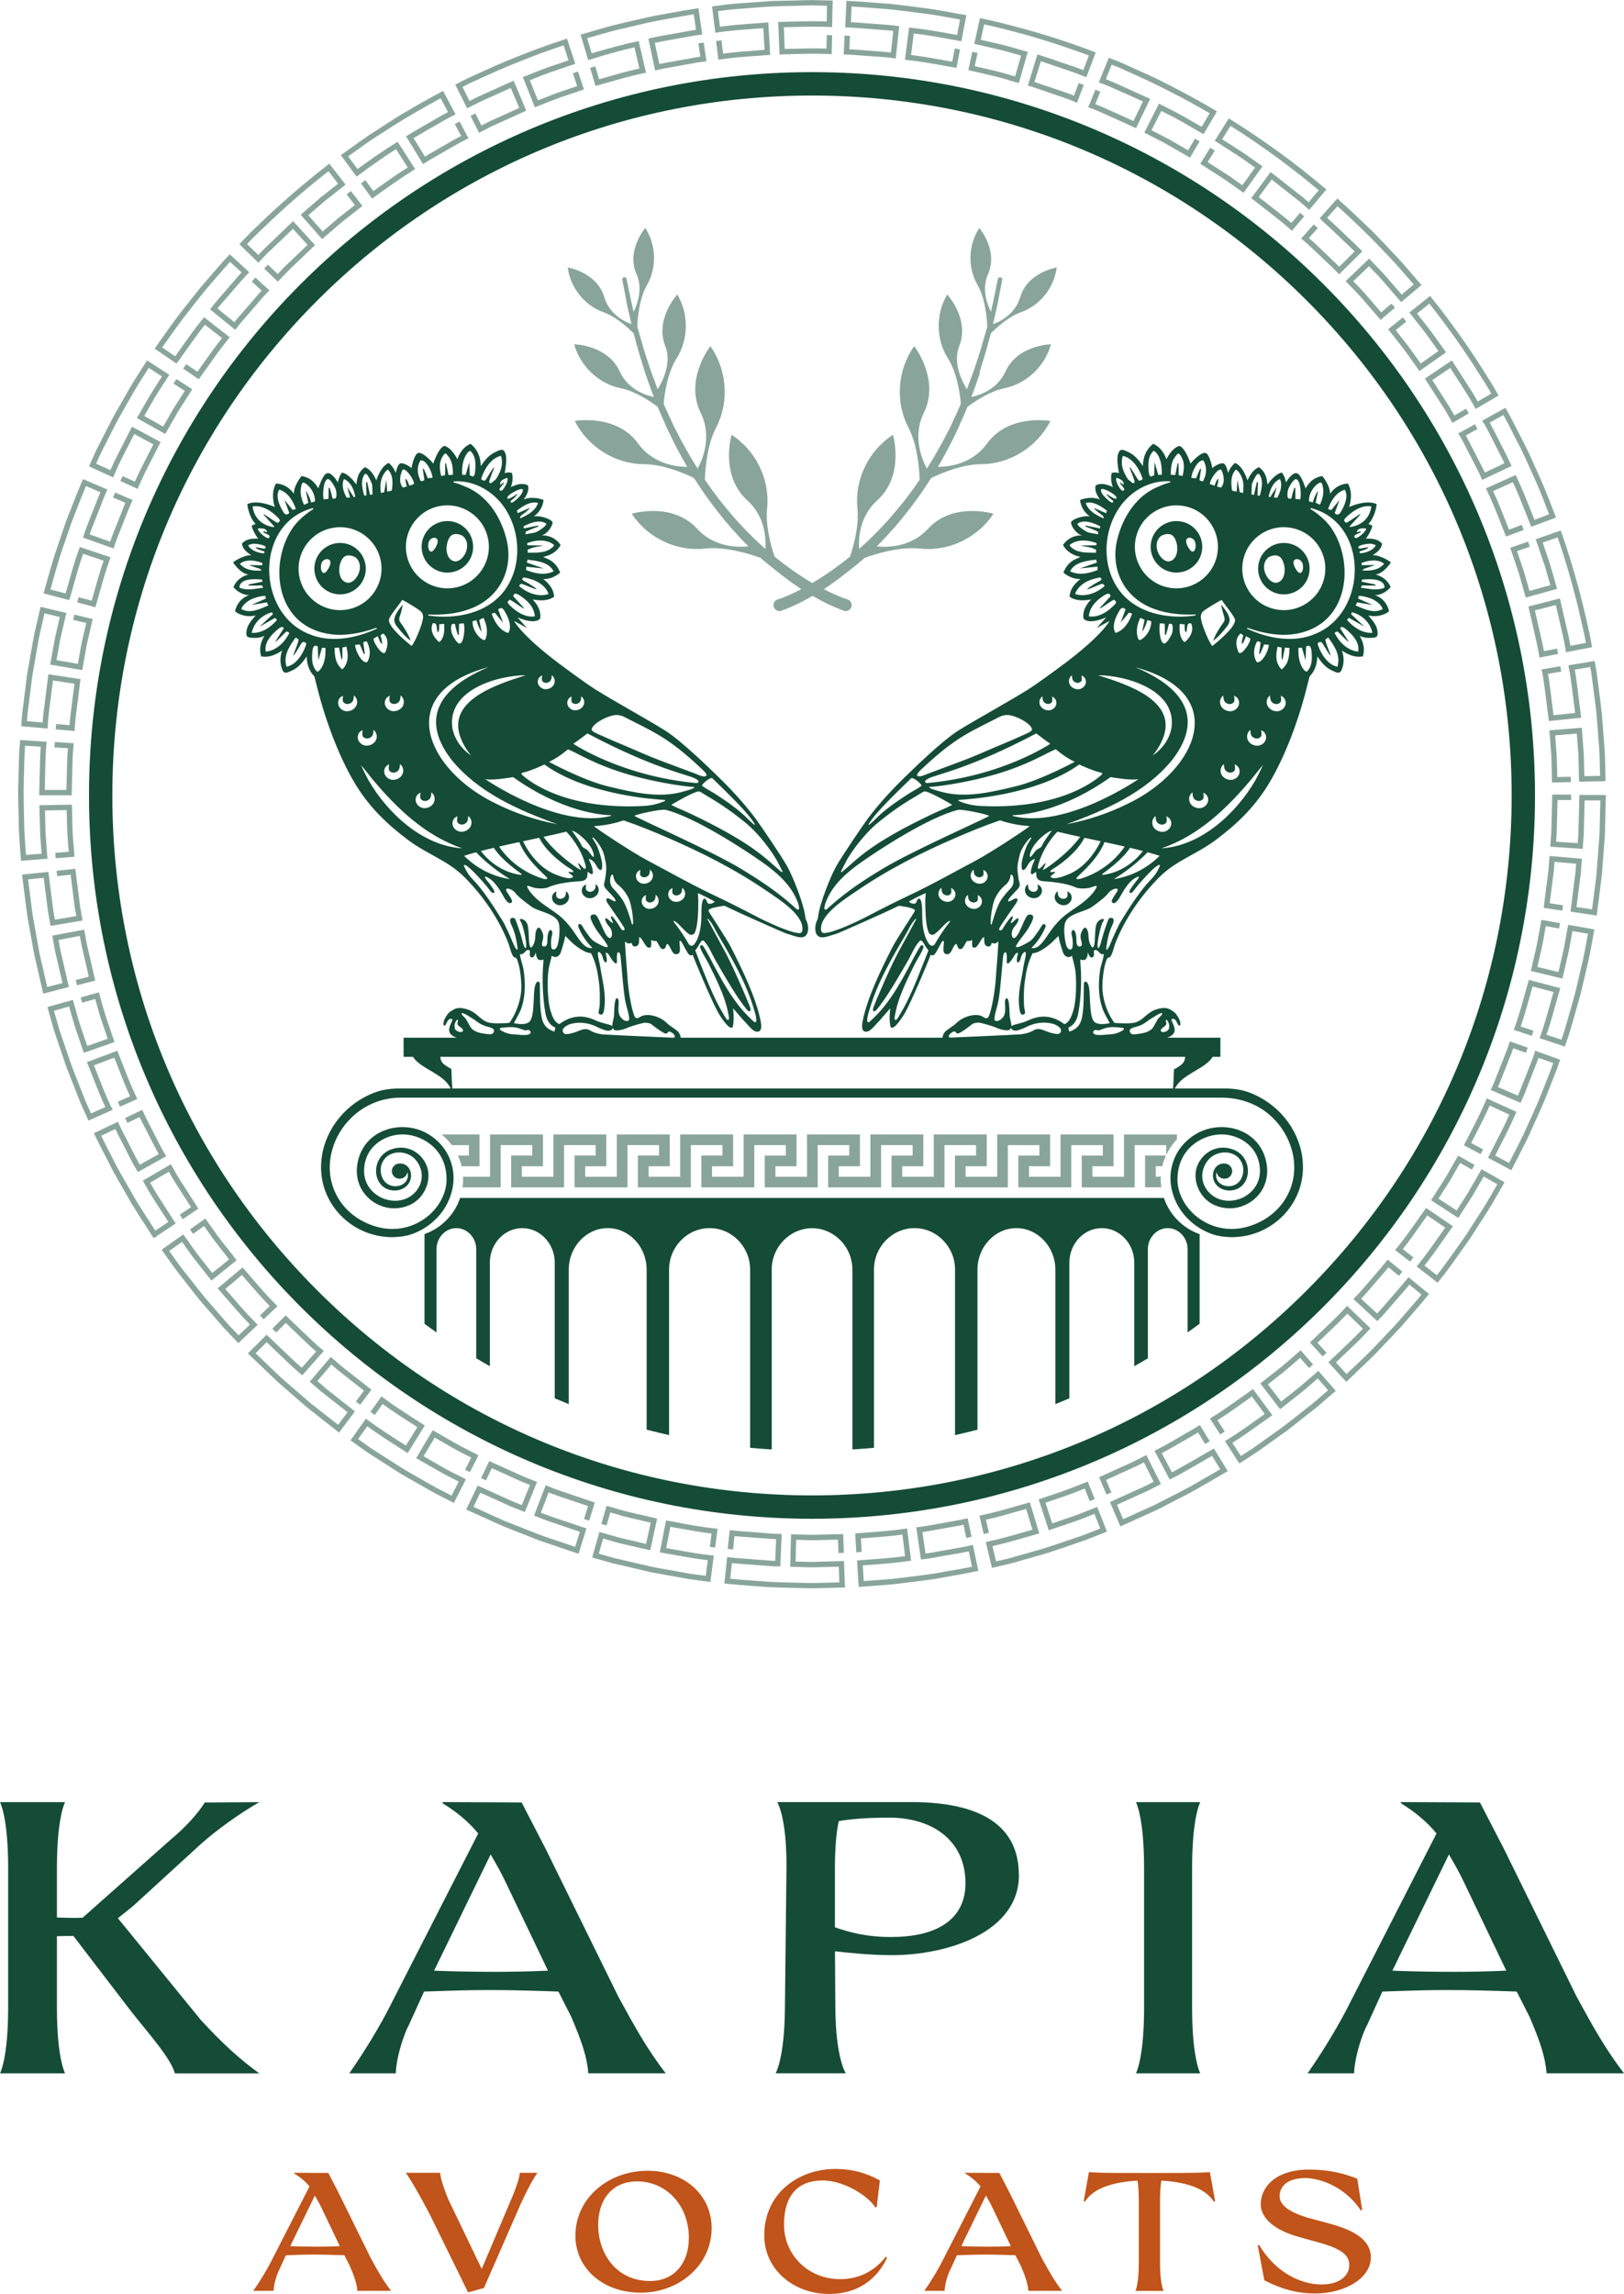 <?xml version="1.0" encoding="UTF-8"?><svg id="Calque_2" xmlns="http://www.w3.org/2000/svg" viewBox="0 0 304.72 430.25"><defs><style>.cls-1,.cls-2{fill:#144c38;}.cls-3{fill:#c0541a;}.cls-2{fill-rule:evenodd;}.cls-4,.cls-5{opacity:.5;}.cls-5{fill:#154b38;}</style></defs><g id="Calque_2-2"><path class="cls-1" d="M68.54,105.7c-.53-2.61-3.08-4.3-5.69-3.77-2.61.53-4.3,3.08-3.77,5.69s3.08,4.3,5.69,3.77,4.3-3.08,3.77-5.69ZM61.06,107.36c-.48.36-.97-.24-.82-1.37.15-1.13,1.14-1.13,1.14-1.13,1.35.15.15,2.15-.32,2.5ZM65.03,109.27c-1.63-.45-1.68-3.06-.83-4.41.83-1.33,2.51-.33,2.51-.33,2,1.7-.05,5.19-1.67,4.74Z"/><path class="cls-1" d="M82.98,97.83c-2.62.53-4.31,3.08-3.77,5.7.53,2.62,3.08,4.31,5.7,3.77,2.62-.53,4.31-3.08,3.77-5.7-.53-2.62-3.08-4.31-5.7-3.77ZM84.32,100.85c.83-1.33,2.51-.33,2.51-.33,2,1.7-.05,5.19-1.67,4.74-1.63-.45-1.68-3.06-.83-4.41ZM81.19,103.36c-.48.36-.97-.24-.82-1.37.15-1.13,1.14-1.13,1.14-1.13,1.35.15.15,2.15-.32,2.5Z"/><path class="cls-1" d="M75.1,115.34c-.18.47-.33.98.02,1.4.39.53.75,1.08,1.08,1.64.33.57.64,1.16.86,1.81-1.07-.81-1.92-1.81-2.72-2.88-.26-.34-.4-.8-.35-1.23.2-1.04.93-1.86,1.57-2.69-.09.68-.26,1.32-.46,1.95Z"/><path class="cls-1" d="M109.98,165.87c-.1.51-.08.99.09,1.12.28.27.65.36,1.04.19.54-.2.65-.64.68-1.35.41.3.69.91.48,1.55-.32.97-1.7,1.44-2.52.78-.88-.64-.75-1.89.24-2.28Z"/><path class="cls-1" d="M104.17,169.47c-.88-.64-.75-1.89.24-2.28-.1.51-.08.99.09,1.12.28.27.65.36,1.04.19.54-.2.65-.64.68-1.35.41.3.69.91.47,1.55-.32.97-1.7,1.44-2.52.78Z"/><path class="cls-1" d="M239.93,111.39c2.61.53,5.17-1.16,5.7-3.77.53-2.61-1.16-5.16-3.77-5.69-2.61-.53-5.17,1.16-5.7,3.77-.53,2.61,1.16,5.16,3.77,5.69ZM243.32,104.86s1,0,1.15,1.13c.15,1.13-.34,1.73-.82,1.37-.48-.36-1.67-2.35-.32-2.5ZM238,104.53s1.68-1,2.51.33c.84,1.36.79,3.96-.83,4.41-1.63.45-3.68-3.04-1.68-4.74Z"/><path class="cls-1" d="M216,101.6c-.53,2.62,1.16,5.17,3.78,5.7,2.62.53,5.17-1.16,5.71-3.77.53-2.62-1.16-5.17-3.78-5.7-2.62-.53-5.17,1.16-5.71,3.77ZM219.53,105.26c-1.63.45-3.68-3.04-1.68-4.74,0,0,1.68-1,2.51.33.84,1.35.79,3.96-.83,4.41ZM223.17,100.85s1,0,1.15,1.13c.15,1.13-.34,1.73-.82,1.37-.48-.36-1.67-2.35-.32-2.5Z"/><path class="cls-1" d="M229.59,115.34c.18.47.33.98-.02,1.4-.39.53-.75,1.08-1.08,1.64-.33.57-.64,1.16-.86,1.81,1.07-.81,1.93-1.81,2.73-2.88.26-.34.4-.8.35-1.23-.2-1.04-.93-1.86-1.57-2.69.09.68.26,1.32.47,1.95Z"/><path class="cls-1" d="M194.68,165.87c.1.51.08.99-.09,1.12-.28.27-.65.36-1.04.19-.54-.2-.65-.64-.68-1.35-.41.3-.69.91-.48,1.55.32.97,1.7,1.44,2.53.78.88-.64.75-1.89-.24-2.28Z"/><path class="cls-1" d="M200.5,169.47c.88-.64.75-1.89-.24-2.28.1.51.08.99-.09,1.12-.28.27-.65.36-1.04.19-.54-.2-.65-.64-.68-1.35-.41.3-.69.91-.48,1.55.32.97,1.7,1.44,2.53.78Z"/><path class="cls-2" d="M258.1,107.76c1.56-.19,2.87-2.25,2.87-2.25-.06-.17-1.91-1.38-3.42-1.39.83-.47,1.63-1.14,1.78-2.14-.76-.92-1.96-.99-3.07-.95.6-.68,1.19-1.96,1.23-2.42-.25-.14-.48-.24-.72-.33,1.2-1.3,1.54-3.38,1.54-3.72,0,0-1.54-.99-5.16.52,0,0,.89-2.47-.23-4.39-1.17.06-2.42.58-3.36,1.92.06-1.51-1.44-3.32-1.44-3.32-1.93.3-2.67,1.56-3.15,2.3,0,0-.67-2.08-1.31-2.64-.58-.51-1.2.1-1.2.1,0,0-.75.6-1.14,1.45,0,0-.29-1.33-.79-1.86-1.39.25-2.7,2.24-2.7,2.24,0,0-.12-.84-.17-1.04-.21-.92-.66-1.68-1.45-2.21-.76.31-1.33.98-1.74,1.67-.14.25-.41.79-.41.79,0,0-.74-2.61-2.32-3.26-.61.5-1.04,1.15-1.31,1.88,0,0-.28-1.49-.8-1.76s-1.86.5-2.15.86c0,0-.47-2.62-1.27-2.85-.67-.19-2.03,1.01-2.83,1.99,0,0-.9-2.85-2.06-3.32-1.44.34-2.46,2.51-2.46,2.51,0,0-.64-2.14-2.48-2.9-1.34,1.06-1.91,2.49-1.93,4.19-.75-1.1-1.52-2.09-2.77-2.66-.95-.42-1.51-.78-1.89.39-.27.8-.05,2.51.17,3.58-.44-.14-.87-.17-1.37-.03-.11.42-.24,1.53.22,2.65-.96-.45-2.29-.92-3.25-.27-.19.95.29,1.88.85,2.61-.63-.31-2.1-.55-3.75.07.11,1.21.79,2.39,1.82,3.06-1.12-.13-3,.37-3.52,1.09-.03.78,1.07,2.33,2.14,2.53-1.45-.14-2.85.57-3.65,1.77.64,1.22,1.93,1.98,3.27,2.22-.41.26-.9.39-1.31.63-.9.55-1.52,1.35-1.87,2.35.96.74,1.93,1.2,3.18,1.19-1.09.85-1.94,1.87-2.04,3.31,1.23.85,2.64.74,4.05.52,0,0-1.74,1.59-1.43,3.55,0,0,.65,1.32,4.27-.19l-1.8,1.99,2.41-1.32s-.06.09-.08.14c-.34.59-2.03,3.04-8.12,7.67-2.82,2.11-5.71,4.18-6.91,4.94-3.69,2.33-9.48,5.47-13.18,7.76-3.19,1.98-8.9,7.62-9.64,8.33-2.56,2.45-5.29,5.37-7.41,8.22-.87,1.17-4.85,7-5.96,8.99-1.13,2.04-3.09,7.04-3.36,9.31-.09.75-.09.44-.33,1.08-.29.74-.41,2.27.44,2.74.82.45,2.03-.17,3.33-.52.35-.09,8.86-3.84,11.71-5.25.63.12,3.08.38,3,.94-.05.29-3.31,5.03-4.3,6.99-2.05,4.06-4.54,9.09-5.47,13.53-.1.49-.39,1.88.31,2.12.98.35,1.89-1.15,2.76-1.96l2.07-2.38c-.08,1.01-.21,1.67-.02,3.09.05.41.17.77.73.41.66-.44,1.72-2.03,2.09-2.7,1.35-2.45,4.41-9.77,4.8-10.86.52.45.93-.35,1.08-.6.57-.91,1.06-2.13,1.28-1.99.35,0-.35,2.05.32,2.39,1.19.62,1.33-1.31,2-1.78.29-.21.26.63.59.84.82.52,1.17-1.21,1.57-1.43.06-.03.7.09.89-.23.11.32-.1,1.32.23,1.45.52.2.81-.38,1.01-.64.3-.41.58-1.09,1.01-1.33.16.51-.09,1.25.37,1.62.37.29.99.28,1.07-.5.55.12.8.21,1.19-.27.06.05.07.24.07.3-.1,2.31-.35,4.63-.49,6.91-.14,2.11-.94,6.9-1.56,7.13-.38.14-.59-.09-.94-.28-1.14-.63-3.32-.13-4.67,1.05-.17.14-.51.51-.97.8-.4.25-.65.46-1.17.84-.32.24-.63.78-.65,1.19,0,.03,0,.06,0,.1h-49.16s0-.06,0-.1c-.03-.4-.33-.95-.65-1.19-.51-.38-.77-.59-1.17-.84-.46-.29-.8-.66-.97-.8-1.34-1.18-3.52-1.67-4.66-1.05-.35.18-.56.41-.94.28-.62-.23-1.42-5.02-1.55-7.13-.14-2.28-.39-4.6-.49-6.91,0-.06.02-.26.07-.3.39.48.63.39,1.19.27.07.77.7.78,1.07.5.46-.37.21-1.11.37-1.62.43.25.71.92,1.01,1.33.2.27.5.85,1.01.64.33-.13.12-1.13.23-1.45.19.32.84.2.89.23.4.21.75,1.95,1.57,1.43.33-.21.3-1.05.59-.84.66.48.81,2.4,2,1.78.67-.34-.03-2.38.32-2.39.22-.15.71,1.08,1.28,1.99.15.25.56,1.05,1.08.6.39,1.09,3.44,8.41,4.79,10.86.37.67,1.43,2.26,2.09,2.7.55.36.68,0,.73-.41.19-1.42.06-2.08-.02-3.09l2.07,2.38c.87.81,1.77,2.31,2.76,1.96.7-.25.41-1.64.31-2.12-.93-4.44-3.41-9.47-5.46-13.53-.98-1.96-4.25-6.7-4.29-6.99-.08-.56,2.37-.82,3-.94,2.84,1.41,11.35,5.16,11.7,5.25,1.31.34,2.51.97,3.33.52.85-.47.74-2,.44-2.74-.24-.63-.24-.32-.33-1.08-.27-2.26-2.23-7.27-3.36-9.31-1.1-1.99-5.09-7.82-5.95-8.99-2.12-2.85-4.85-5.78-7.4-8.22-.74-.71-6.45-6.35-9.63-8.33-3.7-2.29-9.48-5.44-13.17-7.76-1.2-.76-4.09-2.83-6.91-4.94-6.09-4.63-7.77-7.08-8.11-7.67-.03-.05-.06-.09-.08-.14l2.41,1.32-1.79-1.99c3.61,1.51,4.27.19,4.27.19.32-1.96-1.43-3.55-1.43-3.55,1.41.23,2.81.33,4.05-.52-.1-1.44-.96-2.46-2.04-3.31,1.24.02,2.22-.44,3.17-1.19-.35-.99-.97-1.79-1.87-2.35-.4-.25-.9-.38-1.31-.63,1.33-.24,2.62-.99,3.26-2.22-.79-1.2-2.2-1.91-3.64-1.77,1.07-.2,2.16-1.75,2.13-2.53-.52-.72-2.4-1.22-3.51-1.09,1.03-.67,1.71-1.85,1.82-3.06-1.65-.62-3.11-.39-3.74-.07.55-.74,1.04-1.66.85-2.61-.96-.65-2.29-.18-3.25.27.46-1.12.33-2.23.22-2.65-.5-.15-.93-.11-1.37.03.21-1.07.43-2.78.17-3.58-.38-1.17-.94-.81-1.89-.39-1.25.57-2.01,1.55-2.77,2.66-.03-1.7-.59-3.14-1.93-4.19-1.83.76-2.47,2.9-2.47,2.9,0,0-1.02-2.18-2.45-2.51-1.17.47-2.06,3.32-2.06,3.32-.8-.98-2.16-2.18-2.83-1.99-.8.23-1.27,2.85-1.27,2.85-.3-.36-1.63-1.13-2.15-.86s-.8,1.76-.8,1.76c-.27-.73-.7-1.38-1.31-1.88-1.57.64-2.32,3.26-2.32,3.26,0,0-.27-.54-.4-.79-.4-.69-.97-1.36-1.74-1.67-.79.52-1.24,1.29-1.45,2.21-.06.2-.17,1.04-.17,1.04,0,0-1.3-2-2.69-2.24-.5.53-.79,1.86-.79,1.86-.4-.85-1.14-1.45-1.14-1.45,0,0-.62-.61-1.2-.1-.63.56-1.31,2.64-1.31,2.64-.48-.74-1.22-2-3.15-2.3,0,0-1.5,1.81-1.43,3.32-.94-1.34-2.19-1.87-3.36-1.92-1.12,1.91-.23,4.39-.23,4.39-3.61-1.51-5.15-.52-5.15-.52,0,.34.34,2.43,1.54,3.72-.24.09-.47.19-.72.33.05.46.63,1.73,1.23,2.42-1.11-.05-2.31.03-3.07.95.15,1,.95,1.67,1.77,2.14-1.5,0-3.35,1.21-3.41,1.39,0,0,1.31,2.06,2.87,2.25-1.56.38-2.49,1.46-2.81,2.36.49.67,1.76,1.54,2.96,1.5-1.39.44-2.41,1.64-2.67,3.06,1.09.82,2.54,1.08,3.87.76-.74.88-1.55,1.71-1.71,2.91-.15,1.13.13,1.22,1.2,1.29.78.05,1.42-.05,2.14-.36-.71,1.14-1.02,2.53-.59,3.84,1.49.26,2.71-.32,3.93-1.1-.4,1.13-.43,2.21-.05,3.37.38,1.16.94.8,1.89.38,1.25-.57,2.01-1.55,2.77-2.65.02,1.47.45,2.75,1.44,3.75l.6,2.37c1.62,6.37,4.28,13.37,7.38,18.3,2.55,4.04,5.73,7.12,9.66,10.05,3.5,2.62,7.41,3.81,10.51,6.92,3.48,3.49,6.44,7.77,8.25,12.39.22.57.6,2.3,1.03,2.6.35.25.38-.06.64.57.57,1.35.87,4.41.73,5.87-.22,2.12-.97,4.17-2.2,5.9-.32.05-.66.06-.99.07-.8.03-1.82.06-2.62-.06-1.52-.26-2.14-1.43-3.43-2.16-.4-.23-1.52-.69-2.5-.62-.58.04-.99.29-1.67.74-1.09,1.01-1.44,2.52-1,2.56.43.03.49-1.48,1.39-1.25.57.17-1.44,2.03.08,3.1.27.19.56.32.85.41h-9.97v3.59h1.76c1.41,2.27,5.81,3.16,7.07,5.94h-9.74c-1.56,0-3.12.22-4.57.77-5.19,1.97-9.09,6.61-9.87,12.03-1.35,9.31,7.11,16.71,16.04,14.77,2.98-.76,5.73-2.85,7.24-5.52,1.03-1.81,1.6-3.98,1.41-6.07-.14-1.55-.64-3.04-1.49-4.35-.86-1.32-2.04-2.4-3.41-3.18-1.12-.64-2.38-1.03-3.66-1.16-1.65-.17-3.35.08-4.85.77-1.53.69-2.79,1.8-3.62,3.26-.59,1.04-.93,2.18-1.05,3.37-.13,1.31.07,2.62.64,3.81.53,1.09,1.33,2.01,2.32,2.7.98.68,2.13,1.11,3.33,1.24,1.31.13,2.6-.11,3.79-.68.28-.13.55-.3.8-.48.56-.41,1.06-.91,1.44-1.49,1.15-1.72,1.47-3.87.59-5.68-.16-.34-.36-.66-.6-.96-.27-.35-.58-.67-.92-.94-.94-.76-2.09-1.15-3.29-1.11-1.04.02-2.11.37-2.94,1.01-.23.18-.43.38-.62.61-.28.35-.51.76-.68,1.19-.72,1.9-.08,4.28,1.97,5.02,1.77.64,3.99-.22,4.28-2.2.19-1.29-.56-2.66-2.03-2.66-1.17-.02-1.9,1.11-1.37,2.11.13.23.31.41.52.54.77.44,1.95.17,2.23-1.03.7,2.57-3.02,3.64-4.46,1.5-.3-.45-.48-.97-.54-1.51-.06-.55,0-1.12.22-1.63.27-.69.75-1.25,1.41-1.61.77-.43,1.69-.54,2.55-.38.9.16,1.75.61,2.35,1.3.35.4.63.86.83,1.35.2.5.31,1.04.33,1.58.03,1.38-.57,2.61-1.6,3.52-.95.84-2.15,1.25-3.41,1.25-.84,0-1.67-.18-2.44-.52-.77-.35-1.47-.85-2.03-1.48-.88-1-1.35-2.24-1.35-3.58,0-.13.01-.25.01-.38.1-1.96.94-3.66,2.48-4.87,1.32-1.05,3.04-1.62,4.72-1.62.12,0,.24.01.36.01,2.14.11,4.27,1.07,5.74,2.63,1.5,1.59,2.17,3.61,2.17,5.77,0,.67-.09,1.33-.26,1.98-.54,2.06-1.85,3.88-3.53,5.17-1.83,1.41-4.07,2.18-6.37,2.18-.91,0-1.82-.12-2.69-.35-3.08-.8-5.78-2.63-7.44-5.36-1.64-2.7-2.02-5.86-1.23-8.9.63-2.44,1.93-4.61,3.75-6.35,2.45-2.35,5.71-3.67,9.11-3.67h154.14c3.47,0,6.87,1.23,9.38,3.62.02.02.04.04.06.05,1.81,1.74,3.11,3.91,3.74,6.35.79,3.04.41,6.2-1.23,8.9-1.66,2.73-4.36,4.56-7.44,5.36-.87.23-1.78.35-2.68.35-2.31,0-4.55-.77-6.38-2.18-1.68-1.29-2.99-3.11-3.53-5.17-.17-.65-.26-1.31-.26-1.98,0-2.16.68-4.18,2.17-5.77,1.47-1.56,3.6-2.52,5.74-2.63.12,0,.24-.01.36-.01,1.68,0,3.4.57,4.72,1.62,1.54,1.21,2.38,2.91,2.48,4.87.01.13.01.25.01.38,0,1.34-.46,2.58-1.35,3.58-.56.63-1.26,1.13-2.03,1.48-.77.34-1.6.52-2.44.52-1.26,0-2.46-.41-3.41-1.25-1.03-.91-1.63-2.14-1.6-3.52.02-.54.13-1.08.33-1.58.2-.49.48-.95.83-1.35.61-.69,1.45-1.14,2.35-1.3.86-.16,1.78-.05,2.56.38.65.36,1.13.92,1.4,1.61.21.51.28,1.08.22,1.63-.06.54-.24,1.06-.54,1.51-1.44,2.14-5.15,1.07-4.46-1.5.28,1.2,1.46,1.47,2.23,1.03.21-.13.4-.31.52-.54.53-1-.2-2.13-1.37-2.11-1.47,0-2.22,1.37-2.03,2.66.29,1.98,2.51,2.84,4.28,2.2,2.05-.74,2.69-3.12,1.97-5.02-.16-.43-.39-.84-.68-1.19-.18-.23-.39-.43-.62-.61-.83-.64-1.9-.99-2.94-1.01-1.2-.04-2.35.35-3.29,1.11-.34.27-.65.59-.92.94-.23.3-.43.62-.6.96-.88,1.8-.56,3.96.59,5.68.39.58.88,1.08,1.44,1.49.25.18.52.35.8.48,1.19.57,2.49.81,3.79.68,1.2-.13,2.35-.56,3.33-1.24.99-.69,1.8-1.61,2.32-2.7.57-1.19.78-2.5.64-3.81-.12-1.19-.46-2.33-1.05-3.37-.83-1.46-2.09-2.57-3.61-3.26-1.51-.69-3.21-.94-4.85-.77-1.29.13-2.54.52-3.67,1.16-1.04.59-1.97,1.36-2.73,2.27-.25.29-.47.59-.68.91-.59.91-1.01,1.91-1.26,2.96-.11.45-.19.92-.23,1.39-.01.19-.03.38-.03.57-.02.66.04,1.34.16,2,.22,1.23.67,2.43,1.28,3.5,1.51,2.67,4.27,4.76,7.24,5.52,8.93,1.94,17.39-5.46,16.04-14.77-.78-5.41-4.67-10.04-9.84-12.02-1.47-.56-3.04-.78-4.61-.78h-9.44c1.31-2.75,5.73-3.64,7.08-5.94h1.46v-3.59h-10.01c.3-.09.58-.22.85-.41,1.53-1.07-.49-2.93.08-3.1.9-.23.96,1.28,1.39,1.25.44-.04.09-1.54-1-2.56-.68-.46-1.1-.71-1.68-.74-.98-.07-2.11.39-2.5.62-1.29.73-1.91,1.9-3.43,2.16-.8.13-1.82.09-2.62.06-.33,0-.67-.03-.99-.07-1.23-1.73-1.98-3.77-2.2-5.9-.15-1.45.16-4.52.73-5.87.27-.63.29-.32.64-.57.43-.3.81-2.03,1.03-2.6,1.81-4.62,4.78-8.89,8.26-12.39,3.1-3.11,7.01-4.29,10.52-6.92,3.93-2.93,7.12-6.01,9.67-10.05,3.11-4.93,5.77-11.93,7.39-18.3l.6-2.37c.99-1,1.43-2.28,1.45-3.75.75,1.09,1.52,2.08,2.77,2.65.95.42,1.51.78,1.89-.38.39-1.16.36-2.23-.05-3.37,1.22.78,2.44,1.36,3.93,1.1.43-1.32.12-2.7-.59-3.84.73.31,1.36.4,2.14.36,1.07-.06,1.34-.16,1.2-1.29-.17-1.2-.97-2.02-1.71-2.91,1.33.31,2.78.06,3.88-.76-.26-1.43-1.28-2.62-2.67-3.06,1.2.04,2.48-.83,2.96-1.5-.32-.9-1.26-1.98-2.82-2.36ZM120.95,191.82c.17-.03.99.05,1.27.28.06.06,2.06,1.65,2.66,1.75.25.05.4-.17.5-.3.05-.05.1-.08.17-.08.42.03,1.17.61,1.05,1.03,0,.09-.1.14-.34.13-.57-.03-10.99-.46-13.04-.61-.35-.03-1.49-.14-2.58-.79-.92-.53-1.8.09-2.8.4-.64.21-1.68.49-1.99.21-.51-.47-.36-1.06.78-1.62.3-.16,2.67-1.01,5.49.44.32.17,1.32.6,1.85.66.47.06,1.04-.17.98-.61.19.63.57.61,1.36.5.62-.07,1.18-.34,1.76-.57.93-.36,2.42-.74,2.89-.82ZM117.95,191.42c-.55.28-1.14-.19-1.48-.61-.91-1.09.02-3.19-.63-3.57-.6-.29-.6,2.66-.62,3.06-.03.74-.31,1.43-.36,2.16-.07-.06-.37-.23-.4-.23-.27-.07-1.89-.5-2.29-.66-.87-.38-1.33-.63-2.35-.81-1.83-.31-3.42.25-4.87,1.32-.85-.28-1.29-1.29-1.67-2.58-.55-1.83-.61-5.33-.4-7.27.11-.97.67-3,.67-3,.32.4,1.26.47,1.66-.58.16-.4.52-1.67.66-2.17.08-.3.19-.94.19-.94,0,0,.97.97,1.32,1.3.56.52,1.52,1.21,2.21,1.55.4.19.86.38,1.31.39.63,1.23,1.05,2.63,1.27,4,.26,1.66.44,2.58.36,5.55-.04,1.25-.55,1.81.17,1.96.52.11.62-.67.67-1.05.41-2.84-.35-5.29-.77-8.07-.09-.55-.38-1.59-.41-2.12-.13-1.03.73-.32.92.58.23,1.1,1.14,1.48.57-.67-.17-.4.32-.29.54.09.8,1.41,1.6,2.26,1.54,1.14-.02-.28-.07-1.53.21-1.58.37-.07.45.62.48.89.28,2.65.42,5.3.82,7.96.17,1.17,1.09,3.62.68,3.95ZM79.01,149.93c.31.3.74.4,1.17.21.61-.23.74-.72.76-1.52.47.33.78,1.02.53,1.74-.35,1.09-1.9,1.61-2.83.87-.98-.72-.84-2.12.27-2.56-.11.57-.09,1.1.1,1.25ZM91.63,125.15c-8.26,3.44-13.31,9.03-6.92,17.34,5,6.15,12.53,9.45,19.86,12.1-3.92-.75-7.77-2-11.39-3.8-13.17-6.26-19.6-20.81-1.55-25.65ZM82.39,117.1l.95-.09c.06,1.17.09,2.55-.86,3.39-.14.05-.51-.36-.59-.46-.75-.86-1.19-1.92-.69-3.03,1.04-.19.58,1.07.97,1.72.28-.39.26-1.08.22-1.54ZM85.36,117.05c.14.62.29,1.25.5,1.86.05.14.12.29.24.11l.03-2.02.88-.09c.28.6.09,3.85-.82,3.8-.47-.03-1.32-1.55-1.44-2-.15-.57-.34-2.03.62-1.66ZM89.92,116.27l.79-.39c.5.99.83,2.31.56,3.41-.17.74-.27.99-.95.52-.97-.68-1.74-2.12-1.64-3.3l.72-.19c.14.61.41,1.27.72,1.8.06.1.08.3.23.25l-.43-2.1ZM108.92,162.94s.43.57-.76-.24c-1.14-.78-4.17-2.98-6.17-5.74,1.55-.33,3-.66,4.28-.97.66.68,2.78,3.07,3.62,6.38,0,0,.29,1.33-.86,0-1.16-1.34-.1.57-.1.57ZM106.9,163.84c.39.33,1.05.62.23.84-.82.21-2.68-.58-2.68-.58-3.77-1.36-5.84-5.31-6.31-6.31,1.02-.22,2.04-.44,3.03-.65,1.53,3.02,5.21,5.44,5.85,5.8.66.38.76.75.17.63-.58-.12-.68-.06-.3.27ZM109.35,158.9c-.13-.11-.5-.89-.64-1.11-.44-.68-.93-1.32-1.39-1.99.91.13,4.03,2.64,4.12,4.79-.09.55-.86-.84-1.27-1.19-.21-.17-.68-.38-.82-.51ZM91.04,146.13c1.49.32,5.23-.38,5.23-.38,9.08,6.47,16.44,7.11,18.35,7.16.07,0,.08.11,0,.13-9.95,2.52-23.59-6.92-23.59-6.92ZM95.69,164.89c-4.35-.65-7.25-3.01-8.61-4.37.7-.23,1.46-.45,2.26-.67,2.8,2.98,6.35,5.04,6.35,5.04ZM90.23,159.61c.77-.2,1.59-.4,2.43-.6,1.39,2.25,4.78,4.59,5.07,4.82.29.24,0,.27,0,.27-4.18-.55-6.7-3.42-7.5-4.49ZM93.65,158.78c1.24-.29,2.51-.57,3.78-.84,1.3,3.25,4.36,5.76,5.09,6.53.59.63-.56.36-.56.36-4.95-1.5-7.52-4.85-8.31-6.05ZM99.01,166.16c.29-.02,1.02.34,1.41.4.69.1,1.66.14,2.32-.09.33-.12,1.77-.94,6.22-1.2.97-.06,1.22-.64,1.24-.97l.04-.5c-.07-.72.74.52.96.06.17-.39-.19-1.48-.37-1.9-.09-.23-.29-.58-.32-.83.09-.12.99.38,1.39,1.23.14.29.78,1.31,1.05.54.04-.12.05-.79.03-.97-.15-1.05-.54-2.24-.94-3.23-.22-.52-.54-.87-.8-1.39-.23-.37.12-.21.18-.14.79.83,1.72,2.12,1.99,3.43.4,1.88.48,2.1.12,4.35-.13.77-.44,1.04.17,1.78.62.71,1.87,1.85,1.81,2.24-.18.4-1.32-.77-1.69-.41-.08.08-.16.34.25.93.13.19,2.58,3.69,2.99,4.41.44.83-.35.62-.5.36-.62-1.1-1.43-2.1-1.48-2.14-.44-.5-.54-.28-.35.23.1.27.75,1.4-.43.28-1.08-1.01-.92.1.02,1.18.81.92.51,2.12.15,2.13-.97.03-1.84-3.53-2.63-4.29-.34-.3-.9-.04-.98.11-.34.53.93,2.45,1.26,2.95.21.31,2.07,2.59,1.91,2.86-.23.38-2.07-.74-2.23-.81-.96-.49-1.54-1.56-2.11-2.35-.19-.27-.55-1.09-.86-1.1-.22,0-.4.1-.31.55.63,1.51,1.45,2.73,2.6,3.9.15.12-.53.04-.67,0-1.12-.29-2.04-1.97-3.01-3.32-.86-1.19-1.89-2.3-3.07-3.15-1.77-1.29-3.61-2.29-4.97-4.11-.15-.19-.45-.68-.5-.9-.03-.14,0-.12.12-.13ZM118.58,173.37s-.87-3.26-1.8-4.64c-.53-.78-1.14-1.49-1.78-2.15-.97-.99-.39-3,.06-2.43,0,0,.02,1.09.95,1.83.78.63,1.4,1.43,1.85,2.3.81,1.54,1.19,5.71.74,5.09ZM119.91,165.45c-.87-.64-.74-1.89.24-2.29-.09.52-.08.99.09,1.12.28.28.65.36,1.04.18.53-.2.65-.63.68-1.34.41.29.69.9.48,1.55-.32.97-1.7,1.43-2.53.78ZM123.51,169.39c-.32.97-1.7,1.43-2.53.78-.87-.64-.74-1.89.24-2.29-.1.51-.08.99.09,1.12.28.28.64.36,1.04.18.53-.2.65-.63.68-1.34.41.29.69.9.48,1.54ZM126.2,166.56c-.1.51-.08.99.09,1.12.28.28.64.36,1.04.18.53-.2.65-.63.68-1.34.4.29.69.9.48,1.55-.32.97-1.7,1.43-2.53.78-.87-.64-.74-1.89.24-2.29ZM133.03,172.53c.74.83,1.13,1.84,1.67,2.75,2.64,4.49,5.34,9.07,6.81,14.15.2.68.43,1.36.4,2.07,0,.19-.23.3-.39.18-.26-.21-.93-.86-.98-.92-3.15-3.07-5.36-7.33-7.39-11.22-.16-.29-1.17-2.14-1.32-2.21-.38-.16-.55.09-.42.47.35,1,1.11,2.07,1.59,3.02,1.23,2.47,2.9,5.84,3.48,8.51.11.51.49,1.89.19,1.93-.22.29-.73-.73-.99-1.16-1.74-2.86-3.13-6.5-4.37-9.62-.17-.44-.86-2.24-.86-2.24.74-.77,1.13-2.3,1.67-1.72.94,1.01,1.52,2.55,2.22,3.75,1.53,2.63,4.01,7.03,5.84,9.13.46.53.87.3.51-.63-.37-.94-.69-1.72-1.2-2.88-1.18-2.71-2.5-5.72-3.95-8.31-.52-.93-2.4-4.46-2.83-5.24.17-.05.23.09.32.19ZM132.79,169.39c-.16-.16-.38-1.32-.86-.63-.42.63-.29,2.99-.35,3.9-.17,2.63-.86,3.92-1.37,4.52-.27.31-.76.26-.97-.1-1.9-3.27-3-4.23-2.88-4.33.22-.03.4.13.58.26.56.4,1.83,2,2.54,2.29.34.14.73-.04.88-.36.43-.87.63-2.72.66-4.98.04-1.84-.1-2.46-.1-2.46.83.37,3.15,1.48,3.16,1.66-.28.24-.97.54-1.29.23ZM149.85,175.01c-1.81-.13-6.03-2.13-7.84-3.07-3.42-1.78-5.31-2.73-8.36-4.18-4.16-1.99-8.13-4.24-12.19-6.39-2.91-1.54-10-6.24-10-6.42,1.22-.06,3.39-.32,5.54-1.08,2.77.94,5.48,2.05,8.17,3.21,6.68,2.89,12.91,6.05,18.88,10.15,2.06,1.42,6.71,4.29,6.52,7.13-.04.48-.22.69-.72.65ZM149.7,169.28c.13.35.19.67.25,1,.05.26-.26.42-.45.26-.33-.3-.73-.65-.94-.84-3.06-2.69-6.12-4.69-9.61-6.8-5.75-3.46-19.91-9.67-19.91-9.89.4-.29,5.07-1.32,5.88-1.11,5.44,1.35,14.81,7.48,18.1,9.81,2.8,1.99,5.44,4.25,6.69,7.56ZM145.67,161.2c.32.63.89,1.68,1.14,2.23.05.1-.08.19-.17.12-1.04-.85-2-1.77-3.03-2.62-4.01-3.31-9.09-5.93-13.78-8.19-1.21-.59-2.49-1.07-3.7-1.68-.05-.03-.18-.08-.11-.14.04-.03,4.52-2.7,5.22-2.47.21.06,1.16.7,1.45.86,2.48,1.41,5.09,3.26,7.3,5.09,2.69,2.23,4.91,5.5,5.67,6.8ZM133.69,146c.38.38,4.74,4.54,6.32,6.43.35.4,1.47,1.75,1.64,2.24.1.4-1.67-1.45-2.21-1.92-1.74-1.53-3.09-2.43-5.03-3.71-.85-.56-1.76-1-2.58-1.57-.09-.06-.11-.19-.05-.29.47-.59,1.62-1.48,1.91-1.19ZM114.92,134.2c.74-.19,1.54-.08,2.22.27,5.22,2.7,8.12,3.7,14.38,9.61.19.17,1.28,1.15,1.02,1.41-.43.39-1.52-.17-2.1-.4-4.08-1.55-7.12-2.56-11.1-4.33-2.06-.91-4.49-1.87-6.52-2.81-.63-.29-1.85-.72-1.8-1.15.06-.77,1.94-2.11,3.9-2.59ZM130.34,145.97c1.38.69.4.91.4.91-14.16-1.28-23.16-7.38-23.16-7.38.61-.38,2.64-1.94,2.64-1.94,12.42,6.58,18.74,7.72,20.12,8.41ZM107.26,130.65c-.09.51-.08.98.09,1.11.28.28.64.36,1.04.19.53-.2.65-.64.68-1.35.41.29.69.91.48,1.54-.32.97-1.7,1.43-2.53.78-.87-.63-.74-1.89.24-2.28ZM106.56,140.54c1.61.6,4.98,2.87,11.34,4.72,6.36,1.84,11.7,2.31,11.7,2.31,0,0,2.41-.08-1.84,1.02-4.25,1.09-8.91.06-13.69-1.1-4.77-1.17-11.05-4.59-11.05-4.59,1.79-.83,3.54-2.35,3.54-2.35ZM101.73,126.69c-.1.51-.08.98.08,1.11.29.28.65.36,1.04.19.54-.2.66-.64.68-1.35.41.3.69.91.48,1.55-.31.97-1.69,1.43-2.52.77-.88-.63-.75-1.89.24-2.28ZM102.16,143.4c8.11,5.83,21.18,6.55,22.42,6.63.57.04.1.27-.56.5-1.09.39-2.23.6-3.37.65-15.82.78-22.36-5.58-22.66-5.83-.31-.26,0-.41,0-.41,1.46-.27,4.16-1.54,4.16-1.54ZM98.66,126.64c-5.55,1.77-15.61,4.91-11.89,12.54.41.89.97,1.72,1.61,2.52-1.67-1.16-3.06-2.9-3.49-5.1-1.08-7.09,8.24-9.9,13.78-9.96ZM93.48,114.32c.75-.67,1.05.04,1.43.72.58,1.03,1.15,2.6.47,3.69-1.64-.47-2.59-2.11-3.13-3.62l.6-.18,1.55,1.88-.92-2.47ZM100.36,115.59c-1.55.29-3.17-.64-4.28-1.66-.21-.19-.92-.8-.82-1.04,0-.05.33-.38.37-.39.18-.06,1.96,1.25,2.31,1.44.13.07.21.21.4.13l-2.03-2.23c.12-1.02,1.19-.17,1.67.16,1.24.88,2.24,2,2.38,3.59ZM102.94,111.42c-1.95.63-4.05-.22-5.53-1.47.1-.2.17-.46.43-.44.36.03,1.79.71,2.28.86.18.06.4.17.59.11-.48-.38-1.01-.71-1.53-1.04-.21-.13-1.1-.54-1.18-.72-.04-.17.13-.38.29-.41.12-.03,1.39.32,1.6.4,1.33.49,2.57,1.32,3.04,2.71ZM103.88,107.17c-1.73.81-3.48.4-5.16-.25l.02-.63,3.32.34-3.21-1.11.15-.54c1.72.2,4.05.45,4.88,2.2ZM103.94,102.2c.1.27-.76.83-.97.94-1.27.63-2.59.49-3.95.53v-.63c.3,0,.61-.23.83-.29.67-.19,1.43-.25,2.11-.43l-3-.04-.05-.41c1.55-.61,3.65-.8,5.04.33ZM102.49,98.22c.16.4-1.58,1.49-1.96,1.62-.58.18-1.31.21-1.9.39v-.49c.73-.37,1.48-.63,2.23-.93.17-.07.18.03.11-.24l-2.67.54-.06-.4c1.21-.61,3.03-1.36,4.26-.49ZM100.96,94.35c-.57,1.55-1.92,2.21-3.32,2.87-.27-.42.65-.87.97-1.14.28-.23.64-.52.83-.83l-2.31,1-.14-.49c1.11-.82,2.51-1.82,3.97-1.42ZM98.08,91.78c.12.44-.28.96-.54,1.28-.18.24-1.36,1.34-1.61,1.24l-.17-.33c.2-.06,1.47-1.15,1.22-1.32-.22.23-2.21,1.54-1.72.51.22-.47,2.45-1.74,2.82-1.37ZM95.18,89.6c.14.37.03.63-.08.97-.1.32-.76,1.57-1.13,1.48-.87-.23.86-1.34.53-1.56l-.65.46c-.13-.85.7-1.09,1.33-1.34ZM90.74,88.64c.64-1.38,1.7-2.79,3.26-3.14.52,1.62-.1,3.07-.95,4.39l-.92.75-.36-.14c.03-.56.85-2.42.97-2.81-.2,0-.22.16-.32.28-.36.45-1.12,1.92-1.43,2.17-.04.02-.09.03-.16.02l-.47-.17h0c-.18-.19.27-1.1.38-1.35ZM87.55,85.14c.12-.17.51-.63.71-.56.9.84,1,2.03.94,3.2-.03.52-.05,1.39-.43,1.61l-.63-.23-.08-2.45-.69,2.35h-.65c-.08-1.27.09-2.87.85-3.92ZM85.11,90.29c3.71-.26,7.27,1.72,9.4,4.71,3.19,4.49,3.5,11.05.28,15.58-3.23,4.5-9.25,5.63-14.44,4.87l.02-.19c2.57.1,5.16-.09,7.57-.97,5.93-2.03,8.71-7.86,6.92-13.79-1.1-3.86-3.54-7.54-7.35-9.15-.78-.33-1.58-.67-2.4-.86v-.19ZM82.71,86.34c.08-.27.59-1.39.93-1.28.13.05.71.81.8.99.48.93.55,1.97.55,2.99l-.84.06-.46-2.25c-.18.06-.14.24-.16.39-.03.29.04,1.81-.04,1.89l-.71.16c-.23-.97-.39-1.99-.08-2.94ZM78.68,86.77c.15-.34.19-.51.58-.39.96.3,1.83,2.27,1.9,3.23l-.9.08c-.24-.53-.42-1.11-.7-1.63-.07-.15.03-.19-.23-.11l.29,2c-.04.26-.44.29-.66.3-.58-1.12-.79-2.31-.28-3.49ZM82.39,94.94c4.21-.86,8.32,1.86,9.18,6.07.86,4.21-1.86,8.32-6.07,9.18-4.21.86-8.32-1.86-9.18-6.07-.86-4.21,1.86-8.32,6.07-9.18ZM75.13,89.3c.03-.2.31-1.14.44-1.21.64-.35,2.23,2.06,2.1,2.7,0,0-.3.12-.85.3-.16-.35-.43-1.26-.75-1.3.03.53.11.96.28,1.44-.22.07-.48.15-.75.22-.52-.59-.59-1.35-.46-2.16ZM75.44,112.53c.14-.06,2.25,1.25,2.54,1.44.71.49,1.4.77,1.41,1.71.02,1.09-1.29,4.17-1.9,5.13-.06.11-.15.32-.29.32-1.06-.83-4.25-3.48-4.23-4.83,0-.66,2.09-3.05,2.48-3.78ZM71.39,119.19l.5-.38c.78.62.91,1.51.75,2.45-.03.2-.31,1.14-.44,1.21-.64.35-2.23-2.06-2.1-2.7l.77-.44c.11.07.44,1.39.83,1.44-.03-.59-.11-1.04-.31-1.58ZM73.11,144.61c.31.31.74.4,1.17.21.61-.22.74-.72.77-1.51.46.33.77,1.02.53,1.74-.36,1.09-1.91,1.61-2.84.87-.98-.72-.84-2.12.28-2.57-.12.57-.1,1.11.09,1.25ZM72.86,133.06c-.98-.72-.85-2.12.27-2.57-.11.57-.09,1.1.1,1.25.31.31.73.4,1.17.21.6-.23.74-.72.76-1.51.46.33.77,1.01.53,1.73-.36,1.09-1.9,1.62-2.83.88ZM72.78,88.07c1.04,1.06.94,2.55.73,3.95-.28.06-.56.13-.86.19l-.16-2.19-.41,2.31c-.21.05-.42.08-.63.13-.03-.54-.1-1.11-.06-1.62.06-.92.58-2.27,1.4-2.77ZM68.17,89.38c.12-.24.31-.66.61-.45.3.22,1.05,1.72,1.06,2.07l.06,1.74c-.15.02-.31.05-.47.07l-.55-2.44c-.07,0-.2.15-.2.16l.09,2.38c-.15.02-.28.05-.42.06-.33-1.08-.66-2.55-.17-3.6ZM64.54,89.84c1.32.58,1.89,2.02,2.12,3.36-.1,0-.2.02-.29.03l-1.2-1.87.51,1.94c-.2.02-.4.05-.61.06-.63-1.04-1.06-2.44-.52-3.52ZM61.58,89.86c.47.03,1.32,1.55,1.44,2,.11.43.25,1.37-.12,1.64-.15,0-.29.02-.45.03,0,0-.03,0-.05,0-.14-.63-.29-1.26-.5-1.87-.05-.14-.12-.29-.24-.11l-.03,2.02-.88.09c-.28-.6-.09-3.84.82-3.8ZM62.26,99.04c4.2-.86,8.31,1.86,9.17,6.07.86,4.21-1.86,8.31-6.07,9.17-4.21.86-8.31-1.86-9.18-6.07-.86-4.21,1.87-8.31,6.08-9.17ZM56.5,91.28c.17-.75.27-1,.95-.52.97.68,1.74,2.12,1.64,3.3l-.71.19c-.15-.61-.42-1.27-.73-1.8-.06-.1-.08-.3-.23-.25l.43,2.11-.79.38c-.5-.99-.83-2.31-.56-3.4ZM52.39,91.84c1.64.48,2.59,2.11,3.13,3.62l-.6.19-1.55-1.89.92,2.46c-.1.07-.21.14-.3.22-.53.24-.8-.35-1.12-.92-.58-1.04-1.15-2.61-.47-3.7ZM47.41,94.99c1.55-.29,3.17.63,4.28,1.66.21.19.92.8.82,1.05,0,.04-.33.37-.37.38-.18.06-1.96-1.25-2.31-1.43-.13-.07-.21-.22-.4-.14l2.03,2.23c0,.06-.02.09-.03.13,0,0-3.52-.19-4.03-3.86ZM48.38,99.11c.65-.02,1.59-.11,1.75.71-.1.03-.85-.33-.74,0,.37.34,1.6.46,1.07,1.08-.39.29-2.14-1.2-2.07-1.77ZM46.57,102.26c.33-.14.56-.23.93-.27.39-.04,2.41.17,2.36.72l-.22.21-1.72-.29c.29.47,1.04.55,1.51.74.31.12.25.41-.07.4-.95-.06-2.38-.57-2.79-1.5ZM45.03,105.73c1.11-.91,2.99-.64,4.22-.11l-.06.4-2.51-.03,2.14.72.3.28c-1.43.14-3.15-.03-4.1-1.25ZM44.93,110.13c0-.37.24-.72.46-.9.94-.75,2.6-.61,3.76-.53l.09.4-2.51.51s-.14.17-.12.23l2.57-.04.19.44-1.65.23c-1.23.2-2.79-.05-2.79-.34ZM45.28,114.22c.29-.92,1.51-1.75,2.39-2.03.64-.21,1.33-.43,2.11-.43l.1.51-2.74,1.2,2.92-.49.29.58c-1.56.66-3.45,1.62-5.08.66ZM47.23,118.69s.43-2.89,3.8-3.86l.18.37-2.5,2.34,2.92-1.66.34.41c-1.2,1.36-2.84,2.53-4.74,2.41ZM49.87,122.22c-.32-1.52.82-2.93,1.89-3.86.36-.3,1.21-1.19,1.49-.52l-1.61,2.53c.17.11,1.81-1.75,2.07-1.88.23-.11.4.08.58.23-.86,1.72-2.41,3.31-4.41,3.5ZM57.03,121.93c-.64,1.37-1.7,2.79-3.26,3.13-.67-2.08.54-3.89,1.71-5.48l.51.33c.18.25-.83,2.52-.96,2.97.2,0,.22-.16.32-.28.36-.46,1.12-1.93,1.43-2.17.12-.09.53.06.63.15.18.19-.27,1.09-.38,1.35ZM60.22,125.42c-.12.17-.51.63-.71.56-.9-.84-1-2.03-.94-3.2.04-.72.06-2.14,1.06-1.51l.09,2.58.69-2.34h.65c.08,1.26-.09,2.86-.85,3.91ZM57.86,118.87c-9.86-4.06-10.03-20.8.88-23.58l.06.19c-1.4.86-2.73,2-3.72,3.31-3.64,5.07-3.83,13.49,1.19,17.74,2.56,2.14,6.12,2.85,9.4,2.42,1.69-.19,3.36-.63,4.98-1.21l.07.17c-3.95,1.83-8.73,2.76-12.86.96ZM68.16,120.6c.04-.26.44-.29.66-.3.58,1.13.79,2.31.28,3.49-.15.34-.19.51-.58.4-.96-.31-1.83-2.28-1.9-3.24l.9-.07c.24.52.42,1.1.7,1.63.07.14-.03.19.24.1l-.29-2ZM62.78,121.52l.84-.06.46,2.25c.18-.06.14-.24.16-.39.03-.29-.04-1.81.04-1.88l.71-.17c.23.97.39,1.99.08,2.94-.08.27-.59,1.39-.93,1.28-.13-.05-.71-.81-.8-.99-.48-.93-.55-1.97-.55-2.99ZM66.93,132.18c-.36,1.09-1.9,1.62-2.83.88-.98-.72-.85-2.12.27-2.57-.11.57-.1,1.1.1,1.25.31.31.73.4,1.17.21.6-.23.73-.72.76-1.51.46.33.77,1.01.53,1.73ZM68.05,136.95c-.11.57-.09,1.11.1,1.26.31.3.73.4,1.17.2.6-.22.74-.71.76-1.51.46.33.77,1.02.53,1.74-.36,1.09-1.9,1.61-2.83.87-.98-.72-.85-2.12.27-2.57ZM69.15,146.36c-.51-.94-.98-1.89-1.42-2.86.71.81,1.34,1.65,2,2.46,4.6,5.55,10.02,10.78,17,13.15-7.43-.45-14.01-6.58-17.58-12.75ZM85.56,155.67c-.98-.72-.85-2.13.27-2.57-.11.57-.1,1.1.1,1.25.31.31.73.4,1.17.21.6-.23.73-.72.76-1.51.46.33.77,1.01.53,1.73-.36,1.09-1.9,1.62-2.83.88ZM96.23,176.81c-.47-1.25-1.67-3.67-1.67-3.67-3.07-5.06-4.71-7.03-5.9-8.25-1.2-1.22-1.63-2.58-1.63-2.58.3-.74,3.91,3.42,4.44,4.11.54.7.82,1.18,1.19,1.04.37-.15-.33-1.05-.71-1.58-.39-.53-1.84-2.12-.23-1.17,1.61.94,2.68,3.44,3.13,4.03.46.59.78.82,1.14.53.36-.29-.4-1.2-.92-2.06-.52-.87.9-.63,1.6.25.71.86,1.62,1.54,3.03,2.58,1.41,1.03,4.66,1.26,5.16,3.14.3,1.14,0,3.61-.31,4.3-.33.71-.71.67-.96.51-.25-.16-.28-1.6,0-2.65.28-1.05-.89-1.73-.89,1.18,0,1.32-.82.97-.82.97,0,0-.36-.1-.09-.99.24-.82.2-1.41-.33-2.22-.54-.82-.99.28-1.01,1.17-.03.89-.16,1.39-.45,1.89-.29.51-.47.51-.63-.08-.22-.86-.06-3.14-.48-4.06-.42-.91-1.73-1.13-1.23-.43.51.7,1.15,3.95,1.08,4.69-.08.74-.36.43-.77-1.18-.41-1.62-1.14-3.54-1.29-3.89-.14-.36-1.51-.52-.72,1.1.79,1.62,1.01,3.33,1.14,4.26.13.93-.51,0-.86-.94ZM97.63,189.6c1.41-3.37.64-7.42.59-7.82-.09-.66-.67-2.17-.65-2.85.69.35,1.06-.93,1.62-.74.43.12.17.5.2.83.1.86.86.76,1.15-.41.06.75.15.97.39,1.27.2.26.76.26,1.04.06,0,.65-.06,1.05-.08,1.43-.17,2.71-.04,5.85.43,8.54.36,2.1,1.37,2.58,1.89,2.84l-.19.76-.62-.27c-.89-.42-1.49-1.09-1.75-2.37-.41-2.07-.29-4.29-.36-6.38-.02-.49-.7-.74-.97.73-.25,1.34-.06,4.34-.63,5.84-.26.68-.6.78-.93.9-.82.28-2.31-.02-2.33-.08.36-.66.89-1.59,1.19-2.28ZM94.35,192.75s1.57-.23,2.6,0c1.03.23,1.45.65,1.93.46.48-.19,1.05.46.4.78-.65.32-2.47,0-3.03,0-1.19,0-3.55-1.14-1.91-1.24ZM87.6,190.38s.65.4.8.49c.66.37,1.2.88,1.82,1.21,1.23.67,2.35.53,2.48,1.21,0,.04,0,.7-.74.7-.46,0-1.77-.19-2.23-.35-.39-.13-1.05-.46-1.29-.78-.37-.51-.62-1.08-.94-1.61-.21-.35-.48-.5-.77-.88-.35-.51.06-.45.86,0ZM85.33,192.75s-.2-.57.26-1.27c.28-.43.32-.13.32-.13.11.27-.29.52.08.99.07.11,1.17.71.83,1.09s-1.53-.06-1.49-.68ZM220.8,200.29c-.16.1-.33.19-.51.26-.04.27-.1,2.81-.19,3.61H84.88c-.1-.7-.16-3.4-.2-3.68-.17-.07-.35-.16-.51-.27-.98-.63-1.46-.92-1.56-1.99h139.77c-.1,1.13-.58,1.42-1.58,2.07ZM259.7,105.73c-.95,1.22-2.67,1.39-4.11,1.25l.3-.28,2.14-.72-2.51.03-.06-.4c1.23-.53,3.11-.8,4.23.11ZM257.22,101.99c.37.04.6.13.93.27-.41.93-1.84,1.44-2.79,1.5-.32.02-.39-.28-.07-.4.47-.18,1.22-.27,1.51-.74l-1.72.29-.22-.21c-.05-.54,1.98-.75,2.37-.72ZM254.26,100.89c-.53-.62.7-.74,1.07-1.08.1-.32-.64.04-.75,0,.16-.82,1.1-.73,1.75-.71.07.57-1.68,2.07-2.07,1.77ZM253.03,96.64c1.1-1.02,2.72-1.95,4.28-1.66-.5,3.68-4.03,3.86-4.03,3.86,0-.04-.03-.07-.03-.13l2.03-2.23c-.18-.08-.27.06-.4.14-.35.18-2.13,1.5-2.31,1.43-.04,0-.36-.34-.37-.38-.1-.25.61-.86.82-1.05ZM252.32,91.84c.68,1.09.11,2.66-.47,3.7-.32.57-.59,1.16-1.12.92-.09-.08-.2-.15-.3-.22l.92-2.46-1.56,1.89-.6-.19c.53-1.52,1.49-3.15,3.13-3.62ZM247.26,90.75c.68-.48.77-.23.95.52.27,1.09-.06,2.41-.56,3.4l-.79-.38.43-2.11c-.15-.06-.17.15-.23.25-.3.53-.58,1.2-.73,1.8l-.71-.19c-.1-1.18.67-2.62,1.64-3.3ZM241.68,91.87c.12-.45.98-1.98,1.45-2,.91-.05,1.1,3.2.82,3.8l-.88-.09-.03-2.02c-.12-.18-.19-.03-.24.11-.2.61-.36,1.24-.5,1.87-.02,0-.04,0-.05,0-.16,0-.3-.02-.45-.03-.37-.27-.23-1.2-.12-1.64ZM240.16,89.84c.53,1.09.1,2.48-.52,3.52-.2-.02-.41-.05-.61-.06l.51-1.94-1.2,1.87c-.09,0-.19-.02-.29-.03.23-1.33.8-2.78,2.12-3.36ZM234.87,91c0-.35.75-1.85,1.06-2.07.29-.21.49.21.61.45.49,1.05.16,2.52-.17,3.6-.15-.02-.28-.05-.42-.06l.09-2.38s-.13-.17-.2-.16l-.55,2.44c-.16-.03-.32-.06-.47-.07l.06-1.74ZM242.44,99.04c4.22.86,6.94,4.96,6.08,9.17-.87,4.21-4.97,6.93-9.19,6.07-4.22-.86-6.93-4.96-6.08-9.17.86-4.21,4.97-6.93,9.18-6.07ZM231.57,130.49c1.11.44,1.25,1.85.27,2.57-.93.74-2.48.21-2.84-.88-.24-.72.07-1.4.53-1.73.03.79.17,1.28.76,1.51.44.19.86.1,1.17-.21.19-.15.21-.68.1-1.25ZM229.64,143.31c.04.79.17,1.29.77,1.51.43.19.86.1,1.17-.21.19-.14.21-.68.09-1.25,1.11.44,1.26,1.85.28,2.57-.93.74-2.49.21-2.84-.87-.24-.72.07-1.41.53-1.74ZM232.49,122.47c-.13-.07-.41-1.01-.44-1.21-.16-.94-.03-1.83.75-2.45l.5.38c-.2.54-.29.99-.31,1.58.39-.06.72-1.37.83-1.44l.77.44c.13.64-1.45,3.05-2.1,2.7ZM231.91,88.07c.82.5,1.33,1.85,1.4,2.77.04.51-.04,1.08-.06,1.62-.21-.05-.42-.08-.64-.13l-.41-2.31-.16,2.19c-.29-.06-.58-.13-.86-.19-.21-1.4-.31-2.89.73-3.95ZM231.74,116.31c.02,1.35-3.18,4-4.23,4.83-.15,0-.23-.21-.29-.32-.62-.97-1.92-4.05-1.91-5.13,0-.94.7-1.22,1.41-1.71.29-.19,2.4-1.5,2.54-1.44.4.73,2.48,3.12,2.49,3.78ZM195.85,173.32c-.31,0-.67.84-.87,1.1-.57.78-1.15,1.86-2.11,2.35-.16.07-2,1.19-2.23.81-.16-.27,1.7-2.55,1.91-2.86.33-.51,1.6-2.42,1.26-2.95-.08-.15-.64-.41-.98-.11-.79.75-1.67,4.31-2.63,4.29-.36,0-.66-1.21.15-2.13.94-1.08,1.1-2.19.02-1.18-1.19,1.12-.53,0-.43-.28.19-.51.09-.73-.35-.23-.05.05-.87,1.04-1.48,2.14-.15.26-.94.47-.5-.36.41-.73,2.86-4.22,2.99-4.41.41-.59.33-.85.25-.93-.37-.36-1.51.81-1.69.41-.06-.4,1.2-1.54,1.81-2.24.62-.74.3-1,.17-1.78-.36-2.25-.28-2.47.12-4.35.27-1.32,1.2-2.6,1.99-3.43.06-.07.41-.23.18.14-.26.52-.58.86-.8,1.39-.4.98-.79,2.18-.94,3.23-.02.17,0,.85.03.97.27.76.91-.25,1.05-.54.4-.86,1.3-1.35,1.39-1.23-.03.25-.23.6-.32.83-.17.42-.54,1.52-.37,1.9.21.47,1.03-.77.96-.06l.04.5c.02.32.28.91,1.24.97,4.46.26,5.89,1.08,6.22,1.2.65.23,1.63.19,2.32.09.39-.06,1.12-.41,1.41-.4.12,0,.15,0,.12.13-.05.22-.35.71-.5.9-1.36,1.82-3.2,2.82-4.97,4.11-1.18.86-2.22,1.97-3.07,3.15-.97,1.35-1.89,3.03-3.01,3.32-.14.04-.82.12-.67,0,1.15-1.17,1.97-2.39,2.61-3.9.08-.45-.09-.55-.31-.55ZM197.46,163.57c-.59.12-.49-.26.17-.63.64-.36,4.33-2.79,5.85-5.8.99.21,2.02.43,3.04.65-.47,1-2.54,4.95-6.31,6.31,0,0-1.86.79-2.68.58-.82-.22-.16-.51.23-.84.38-.33.28-.39-.3-.27ZM196.51,162.7c-1.2.81-.76.24-.76.24,0,0,1.06-1.91-.1-.57-1.16,1.33-.87,0-.87,0,.85-3.31,2.96-5.7,3.63-6.38,1.28.31,2.73.64,4.28.97-2.01,2.76-5.04,4.96-6.18,5.74ZM194.49,159.41c-.41.35-1.18,1.74-1.27,1.19.09-2.15,3.21-4.66,4.12-4.79-.46.66-.95,1.31-1.39,1.99-.15.22-.52,1-.64,1.11-.14.13-.61.33-.82.51ZM190.03,153.04c-.07-.02-.06-.13,0-.13,1.91-.06,9.28-.7,18.36-7.16,0,0,3.75.7,5.24.38,0,0-13.65,9.44-23.61,6.92ZM202.71,164.83s-1.15.27-.56-.36c.74-.77,3.8-3.28,5.1-6.53,1.27.27,2.54.55,3.78.84-.79,1.2-3.37,4.55-8.32,6.05ZM206.95,163.83c.29-.23,3.68-2.57,5.07-4.82.84.2,1.66.4,2.43.6-.8,1.07-3.31,3.94-7.5,4.49,0,0-.29-.03,0-.27ZM215.33,159.85c.8.22,1.56.44,2.26.67-1.36,1.36-4.26,3.72-8.62,4.37,0,0,3.54-2.06,6.35-5.04ZM211.5,150.8c-3.62,1.8-7.47,3.04-11.4,3.8,7.34-2.65,14.87-5.95,19.87-12.1,6.39-8.31,1.33-13.91-6.93-17.34,18.07,4.84,11.64,19.39-1.55,25.65ZM214.56,118.11c.3-.53.58-1.2.72-1.8l.72.19c.1,1.19-.67,2.62-1.64,3.3-.68.48-.77.23-.95-.52-.27-1.1.06-2.42.56-3.41l.79.39-.43,2.1c.15.06.17-.15.23-.25ZM217.67,116.9l.88.09.03,2.02c.12.18.19.03.24-.11.2-.61.36-1.24.5-1.86.96-.38.76,1.09.62,1.66-.12.44-.98,1.97-1.45,2-.91.06-1.1-3.2-.82-3.8ZM222.52,118.64c.4-.65-.06-1.91.98-1.72.5,1.1.06,2.17-.69,3.03-.08.1-.45.51-.59.46-.96-.85-.93-2.23-.87-3.39l.95.09c-.04.46-.06,1.15.22,1.54ZM223.75,148.62c.03.8.16,1.29.76,1.52.43.19.86.09,1.17-.21.19-.15.21-.68.1-1.25,1.1.43,1.25,1.84.27,2.56-.93.74-2.49.22-2.84-.87-.25-.72.06-1.41.53-1.74ZM229.12,88.09c.13.07.41,1.01.44,1.21.13.81.06,1.57-.46,2.16-.28-.07-.53-.15-.75-.22.17-.49.25-.91.28-1.44-.32.04-.6.95-.75,1.3-.54-.18-.85-.3-.85-.3-.13-.64,1.45-3.05,2.1-2.7ZM225.43,86.39c.39-.13.43.05.58.39.52,1.19.3,2.37-.28,3.49-.22-.02-.63-.05-.66-.3l.29-2c-.26-.08-.16-.04-.23.11-.28.51-.46,1.09-.7,1.63l-.9-.08c.07-.96.95-2.92,1.91-3.23ZM228.37,104.12c-.86,4.21-4.97,6.93-9.19,6.07s-6.93-4.97-6.08-9.18c.86-4.21,4.97-6.92,9.19-6.07,4.22.86,6.93,4.97,6.08,9.18ZM220.24,86.06c.09-.18.67-.95.8-.99.34-.11.85,1.01.93,1.28.3.96.15,1.98-.08,2.94l-.71-.16c-.07-.07,0-1.6-.04-1.89-.02-.15.03-.32-.16-.39l-.46,2.25-.84-.06c0-1.02.07-2.06.55-2.99ZM216.42,84.58c.2-.06.59.4.71.56.75,1.05.93,2.65.85,3.92h-.65l-.69-2.35-.08,2.45-.64.23c-.39-.22-.41-1.09-.43-1.61-.06-1.17.04-2.36.94-3.2ZM219.58,90.29v.19c-.82.18-1.62.52-2.4.86-3.81,1.61-6.25,5.29-7.36,9.15-1.79,5.93.99,11.76,6.93,13.79,2.41.87,5.01,1.07,7.58.97l.02.19c-5.19.76-11.22-.37-14.45-4.87-3.23-4.52-2.92-11.09.28-15.58,2.13-2.99,5.7-4.97,9.41-4.71ZM211.83,114.91l.6.18c-.53,1.52-1.49,3.15-3.13,3.62-.68-1.09-.11-2.66.47-3.69.38-.68.67-1.39,1.43-.72l-.92,2.47,1.56-1.88ZM210.68,85.5c1.56.35,2.61,1.76,3.26,3.14.11.25.56,1.16.38,1.34h0s-.47.17-.47.17c-.06,0-.12,0-.16-.02-.3-.25-1.07-1.72-1.43-2.17-.1-.12-.12-.29-.32-.28.12.4.94,2.25.97,2.81l-.36.14-.92-.75c-.85-1.32-1.47-2.77-.95-4.39ZM209.49,89.6c.64.25,1.46.5,1.33,1.34l-.65-.46c-.32.22,1.41,1.33.53,1.56-.37.09-1.03-1.16-1.13-1.48-.11-.33-.22-.6-.08-.97ZM206.59,91.78c.38-.37,2.61.9,2.83,1.37.49,1.04-1.5-.28-1.72-.51-.25.17,1.02,1.26,1.22,1.32l-.17.33c-.25.1-1.43-1-1.61-1.24-.27-.32-.66-.84-.54-1.28ZM203.71,94.35c1.46-.4,2.86.6,3.98,1.42l-.14.49-2.31-1c.18.3.55.6.83.83.31.27,1.23.72.97,1.14-1.4-.66-2.75-1.32-3.32-2.87ZM202.18,98.22c1.22-.87,3.05-.12,4.26.49l-.06.4-2.67-.54c-.07.27-.06.17.11.24.75.29,1.5.56,2.22.93v.49c-.59-.17-1.32-.2-1.9-.39-.38-.13-2.12-1.22-1.96-1.62ZM201.7,103.14c-.21-.11-1.08-.67-.98-.94,1.39-1.13,3.49-.94,5.04-.33l-.05.41-3,.04c.68.18,1.44.24,2.11.43.22.06.52.29.84.29v.63c-1.37-.05-2.7.1-3.97-.53ZM200.78,107.17c.84-1.75,3.17-2,4.89-2.2l.15.54-3.21,1.11,3.32-.34.02.63c-1.68.65-3.43,1.06-5.16.25ZM201.73,111.42c.48-1.4,1.71-2.23,3.05-2.71.21-.07,1.48-.42,1.6-.4.16.04.32.25.29.41-.07.17-.97.59-1.18.72-.52.33-1.05.66-1.53,1.04.19.06.41-.05.59-.11.49-.16,1.92-.84,2.28-.86.26-.02.33.24.43.44-1.48,1.25-3.58,2.1-5.53,1.47ZM204.31,115.59c.14-1.59,1.14-2.7,2.38-3.59.49-.33,1.56-1.18,1.68-.16l-2.03,2.23c.18.08.27-.06.4-.13.35-.19,2.13-1.51,2.31-1.44.04,0,.36.34.37.39.1.24-.61.85-.82,1.04-1.1,1.02-2.72,1.95-4.28,1.66ZM219.8,136.6c-.43,2.21-1.82,3.95-3.5,5.1.64-.8,1.2-1.63,1.61-2.52,3.72-7.63-6.34-10.78-11.9-12.54,5.54.06,14.87,2.87,13.79,9.96ZM206.67,144.93s.32.16,0,.41c-.3.25-6.85,6.61-22.68,5.83-1.14-.06-2.28-.27-3.37-.65-.66-.23-1.13-.46-.56-.5,1.24-.08,14.32-.8,22.44-6.63,0,0,2.7,1.27,4.16,1.54ZM201.13,126.64c.02.71.14,1.15.68,1.35.39.17.75.08,1.04-.19.17-.13.18-.61.08-1.11.99.39,1.12,1.65.24,2.28-.83.66-2.21.19-2.52-.77-.21-.64.06-1.25.48-1.55ZM201.65,142.89s-6.28,3.42-11.06,4.59c-4.79,1.17-9.45,2.2-13.71,1.1-4.25-1.1-1.84-1.02-1.84-1.02,0,0,5.34-.47,11.71-2.31,6.37-1.85,9.74-4.12,11.35-4.72,0,0,1.75,1.53,3.54,2.35ZM195.59,130.6c.03.71.15,1.15.68,1.35.4.17.76.08,1.04-.19.17-.13.18-.61.09-1.11.98.39,1.11,1.65.24,2.28-.83.65-2.21.19-2.53-.78-.21-.63.06-1.25.48-1.54ZM197.08,139.5s-9,6.11-23.18,7.38c0,0-.98-.22.4-.91,1.38-.7,7.71-1.83,20.14-8.41,0,0,2.03,1.56,2.64,1.94ZM173.12,144.08c6.27-5.91,9.17-6.91,14.4-9.61.68-.35,1.47-.46,2.22-.27,1.96.49,3.84,1.82,3.9,2.59.05.43-1.18.86-1.8,1.15-2.03.95-4.46,1.9-6.53,2.81-3.99,1.77-7.02,2.78-11.11,4.33-.58.22-1.67.78-2.1.4-.26-.26.83-1.23,1.02-1.41ZM164.62,152.43c1.58-1.89,5.95-6.05,6.32-6.43.29-.29,1.45.6,1.91,1.19.06.09.05.22-.05.29-.83.57-1.74,1.01-2.59,1.57-1.94,1.28-3.3,2.18-5.04,3.71-.53.47-2.31,2.33-2.21,1.92.17-.5,1.29-1.84,1.64-2.24ZM157.81,163.43c.25-.54.82-1.59,1.14-2.23.75-1.3,2.98-4.56,5.67-6.8,2.21-1.83,4.82-3.69,7.31-5.09.29-.17,1.24-.8,1.45-.86.71-.23,5.19,2.45,5.23,2.47.07.06-.06.11-.11.14-1.21.62-2.49,1.09-3.7,1.68-4.69,2.25-9.78,4.87-13.79,8.19-1.03.86-2,1.77-3.04,2.62-.08.07-.21-.02-.17-.12ZM154.92,169.28c1.24-3.31,3.88-5.57,6.69-7.56,3.3-2.34,12.68-8.46,18.12-9.81.81-.2,5.48.83,5.88,1.11,0,.21-14.18,6.43-19.93,9.89-3.5,2.11-6.55,4.1-9.62,6.8-.21.18-.61.53-.94.84-.19.17-.5,0-.45-.26.06-.33.12-.65.25-1ZM173.33,180.49c-1.24,3.12-2.63,6.76-4.37,9.62-.27.43-.77,1.44-.99,1.16-.29-.04.08-1.43.19-1.93.58-2.67,2.25-6.03,3.48-8.51.48-.95,1.24-2.01,1.59-3.02.13-.38-.05-.63-.42-.47-.15.06-1.16,1.91-1.32,2.21-2.03,3.89-4.24,8.15-7.4,11.22-.06.06-.73.71-.98.92-.16.12-.38,0-.39-.18-.03-.71.2-1.39.41-2.07,1.46-5.09,4.17-9.67,6.81-14.15.54-.91.93-1.92,1.68-2.75.09-.1.16-.24.32-.19-.43.78-2.31,4.31-2.84,5.24-1.45,2.59-2.77,5.6-3.95,8.31-.51,1.16-.83,1.94-1.2,2.88-.37.94.05,1.17.51.63,1.83-2.11,4.32-6.5,5.85-9.13.7-1.2,1.28-2.74,2.22-3.75.54-.58.94.95,1.68,1.72,0,0-.69,1.8-.87,2.24ZM175.41,177.07c-.21.36-.71.41-.98.1-.52-.6-1.21-1.89-1.37-4.52-.06-.91.07-3.27-.35-3.9-.49-.7-.71.47-.87.63-.31.31-1.01,0-1.29-.23,0-.17,2.34-1.29,3.17-1.66,0,0-.14.62-.1,2.46.04,2.25.23,4.1.66,4.98.16.32.54.5.88.36.71-.29,1.98-1.89,2.54-2.29.17-.13.36-.29.58-.26.12.1-.98,1.06-2.88,4.33ZM178.69,168.85c-.83.65-2.21.18-2.53-.78-.21-.64.07-1.25.48-1.55.03.71.15,1.14.68,1.34.4.17.76.09,1.04-.18.17-.13.19-.61.09-1.12.98.4,1.11,1.65.24,2.29ZM183.67,170.17c-.83.65-2.21.18-2.53-.78-.21-.64.06-1.25.48-1.54.03.71.15,1.14.68,1.34.4.17.76.09,1.04-.18.17-.13.19-.61.09-1.12.98.4,1.11,1.65.24,2.29ZM184.74,165.45c-.83.65-2.21.18-2.53-.78-.21-.64.06-1.25.48-1.55.03.71.15,1.14.68,1.34.39.17.76.09,1.04-.18.17-.13.18-.61.09-1.12.98.4,1.11,1.65.24,2.29ZM183.19,161.36c-4.07,2.15-8.05,4.41-12.21,6.39-3.06,1.45-4.94,2.4-8.37,4.18-1.8.94-6.03,2.94-7.84,3.07-.5.04-.68-.17-.72-.65-.19-2.83,4.46-5.71,6.53-7.13,5.97-4.1,12.22-7.27,18.9-10.15,2.69-1.16,5.4-2.27,8.17-3.21,2.14.75,4.32,1.01,5.54,1.08,0,.18-7.1,4.87-10.01,6.42ZM186.07,173.37c-.45.62-.07-3.55.74-5.09.45-.86,1.07-1.67,1.85-2.3.93-.74.95-1.83.95-1.83.44-.57,1.02,1.43.06,2.43-.64.66-1.25,1.37-1.79,2.15-.93,1.38-1.8,4.64-1.8,4.64ZM187.39,187.47c.4-2.66.54-5.31.82-7.96.03-.28.11-.97.48-.89.29.06.23,1.31.21,1.58-.06,1.12.74.27,1.54-1.14.22-.39.71-.5.54-.09-.57,2.15.34,1.77.57.67.19-.9,1.05-1.61.92-.58-.04.53-.32,1.57-.41,2.12-.42,2.79-1.19,5.23-.77,8.07.06.38.16,1.16.67,1.05.72-.15.2-.71.17-1.96-.08-2.96.1-3.89.36-5.55.22-1.37.64-2.77,1.27-4,.44,0,.9-.19,1.31-.39.69-.34,1.65-1.03,2.21-1.55.35-.33,1.33-1.3,1.33-1.3,0,0,.11.63.19.94.14.5.51,1.78.66,2.17.41,1.05,1.34.98,1.67.58,0,0,.56,2.02.67,3,.21,1.93.16,5.44-.4,7.27-.39,1.29-.83,2.3-1.68,2.58-1.45-1.08-3.05-1.64-4.88-1.32-1.01.17-1.47.43-2.35.81-.4.17-2.03.59-2.29.66-.03,0-.32.17-.4.23-.05-.73-.33-1.43-.36-2.16-.02-.4-.02-3.35-.62-3.06-.65.38.28,2.47-.64,3.57-.34.41-.93.88-1.48.61-.41-.33.52-2.79.68-3.95ZM179.1,193.45c.06,0,.12.04.17.08.1.13.25.35.5.3.6-.1,2.6-1.69,2.66-1.75.28-.23,1.1-.3,1.27-.28.47.08,1.96.46,2.89.82.58.23,1.14.5,1.76.57.79.11,1.17.14,1.36-.5-.06.43.52.67.98.61.53-.06,1.53-.5,1.85-.66,2.83-1.45,5.19-.6,5.5-.44,1.14.56,1.29,1.15.78,1.62-.3.28-1.34,0-1.99-.21-.99-.31-1.88-.94-2.8-.4-1.1.65-2.24.76-2.59.79-2.05.15-12.48.58-13.05.61-.24,0-.33-.04-.34-.13-.12-.42.63-1,1.05-1.03ZM218.69,192.35c.37-.47-.03-.73.08-.99,0,0,.05-.3.32.13.46.7.26,1.27.26,1.27.04.63-1.15,1.06-1.49.68-.34-.38.75-.97.83-1.09ZM214.46,192.08c.62-.33,1.16-.85,1.82-1.21.15-.09.75-.46.8-.49.8-.46,1.22-.52.87,0-.29.39-.56.53-.77.88-.32.53-.57,1.1-.94,1.61-.24.32-.9.65-1.29.78-.47.16-1.78.35-2.24.35-.73,0-.74-.66-.74-.7.14-.68,1.25-.54,2.49-1.21ZM210.33,192.75c1.64.1-.73,1.24-1.91,1.24-.55,0-2.38.32-3.03,0-.64-.32-.07-.97.41-.78.48.19.9-.23,1.93-.46s2.61,0,2.61,0ZM206.45,181.78c-.06.4-.82,4.45.59,7.82.29.69.83,1.62,1.19,2.28-.02.06-1.51.36-2.33.08-.33-.12-.67-.22-.93-.9-.56-1.5-.38-4.5-.63-5.84-.27-1.47-.95-1.21-.97-.73-.06,2.09.06,4.31-.36,6.38-.26,1.29-.86,1.95-1.75,2.37l-.62.27-.19-.76c.52-.26,1.54-.74,1.9-2.84.47-2.69.6-5.83.43-8.54-.03-.39-.08-.78-.08-1.43.28.19.84.19,1.04-.06.24-.3.33-.51.39-1.27.29,1.18,1.05,1.27,1.15.41.03-.33-.23-.71.2-.83.56-.18.93,1.09,1.62.74.02.68-.56,2.19-.65,2.85ZM216.03,164.89c-1.2,1.22-2.84,3.19-5.91,8.25,0,0-1.21,2.42-1.68,3.67-.35.94-.98,1.87-.86.94.13-.93.35-2.64,1.14-4.26.79-1.62-.58-1.46-.72-1.1-.15.35-.87,2.27-1.29,3.89-.41,1.61-.69,1.91-.77,1.18-.07-.74.57-3.99,1.08-4.69.5-.7-.81-.48-1.23.43-.42.92-.26,3.2-.48,4.06-.16.59-.34.59-.63.08-.29-.51-.42-1-.45-1.89-.02-.89-.47-1.99-1.01-1.17-.53.81-.57,1.4-.33,2.22.27.89-.09.99-.09.99,0,0-.82.36-.82-.97,0-2.91-1.17-2.23-.89-1.18.28,1.05.25,2.49,0,2.65-.25.17-.63.2-.96-.51-.31-.69-.62-3.16-.31-4.3.5-1.88,3.76-2.11,5.16-3.14,1.41-1.04,2.32-1.71,3.03-2.58.7-.87,2.13-1.12,1.6-.25-.52.86-1.28,1.77-.92,2.06.36.29.68.06,1.14-.53.45-.59,1.52-3.09,3.13-4.03,1.61-.95.16.63-.23,1.17-.38.53-1.08,1.43-.71,1.58.37.14.64-.34,1.19-1.04.53-.69,4.14-4.85,4.45-4.11,0,0-.43,1.35-1.63,2.58ZM216.29,154.79c-.24-.72.07-1.4.53-1.73.04.79.17,1.28.76,1.51.44.19.86.1,1.17-.21.2-.15.21-.68.1-1.25,1.11.43,1.25,1.85.27,2.57-.93.74-2.48.21-2.84-.88ZM235.55,146.36c-3.58,6.17-10.16,12.3-17.6,12.75,6.98-2.37,12.41-7.61,17.01-13.15.66-.81,1.3-1.65,2.01-2.46-.43.97-.91,1.92-1.42,2.86ZM236.92,139.52c-.93.74-2.48.22-2.84-.87-.24-.72.07-1.41.53-1.74.03.8.17,1.29.76,1.51.44.2.86.1,1.17-.2.19-.15.21-.69.1-1.26,1.11.44,1.25,1.85.27,2.57ZM236.49,122.5c.28-.52.46-1.1.7-1.63l.9.07c-.07.96-.95,2.92-1.91,3.24-.39.12-.43-.06-.58-.4-.52-1.19-.3-2.36.28-3.49.22.02.63.05.66.3l-.29,2c.27.09.17.04.24-.1ZM240.6,133.06c-.93.74-2.48.21-2.84-.88-.24-.72.07-1.4.53-1.73.04.79.17,1.28.76,1.51.44.19.86.1,1.17-.21.2-.15.21-.68.1-1.25,1.11.44,1.25,1.85.27,2.57ZM241.38,124.51c-.09.18-.67.95-.8.99-.34.11-.85-1.01-.93-1.28-.3-.96-.15-1.98.08-2.94l.71.17c.07.06,0,1.59.04,1.88.02.15-.03.32.16.39l.46-2.25.84.06c0,1.02-.07,2.06-.55,2.99ZM245.2,125.98c-.2.06-.59-.4-.71-.56-.75-1.05-.93-2.65-.85-3.92h.65s.69,2.35.69,2.35l.09-2.58c1-.63,1.02.79,1.06,1.51.06,1.17-.04,2.36-.94,3.2ZM246.84,118.87c-4.13,1.8-8.91.87-12.87-.96l.07-.17c1.63.58,3.3,1.02,4.99,1.21,3.29.43,6.85-.28,9.41-2.42,5.02-4.25,4.83-12.67,1.19-17.74-.99-1.31-2.33-2.45-3.73-3.31l.06-.19c10.93,2.78,10.75,19.52.88,23.58ZM250.94,125.06c-1.56-.34-2.61-1.76-3.26-3.13-.11-.26-.56-1.16-.38-1.35.09-.09.51-.24.63-.15.3.24,1.07,1.71,1.43,2.17.1.12.12.28.32.28-.13-.45-1.14-2.72-.96-2.97l.51-.33c1.17,1.59,2.38,3.4,1.71,5.48ZM254.84,122.22c-2.01-.19-3.56-1.78-4.42-3.5.17-.15.35-.34.58-.23.26.13,1.91,1.99,2.07,1.88l-1.61-2.53c.28-.66,1.13.22,1.49.52,1.07.93,2.21,2.35,1.89,3.86ZM257.49,118.69c-1.9.12-3.53-1.05-4.74-2.41l.34-.41,2.92,1.66-2.5-2.34.18-.37c3.37.97,3.84,3.83,3.8,3.86ZM259.44,114.22c-1.63.96-3.52,0-5.08-.66l.29-.58,2.93.49-2.74-1.2.1-.51c.78,0,1.46.22,2.11.43.88.29,2.11,1.11,2.39,2.03ZM257,110.47l-1.65-.23.19-.44,2.57.04c.02-.06-.1-.23-.12-.23l-2.51-.51.09-.4c1.16-.07,2.82-.22,3.76.53.22.17.46.53.46.9,0,.3-1.56.55-2.79.34Z"/><path class="cls-1" d="M37.55,378.71l-15.43-18.93,2.78-2.22,12.72-11.63c2.91-2.62,7.34-5.81,11.05-7.92l-10.25.07c-1.31,2.11-3.56,4.58-6.25,6.83l-16.67,14.78s-.02,0-.02,0c-1.62.08-3.22,0-4.8-.04v-9.29c0-9.59,1.53-12.35,1.53-12.35H0s1.53,2.76,1.53,12.35v26.24c0,9.52-1.53,12.28-1.53,12.28h12.21s-1.53-2.76-1.53-12.28v-13.45c1.05-.02,2.08-.04,3.09-.04l10.84,14.15c3.2,4.07,7.41,8.72,8.21,11.63h15.84c-3.71-2.69-6.83-5.52-11.12-10.17Z"/><path class="cls-1" d="M73.38,375.87l16.35-31.98c-1.82-2.25-4.29-4.22-6.68-5.67v-.22l14.83.07,4.51,8.72,13.66,27.76c2.83,5.16,5.3,9.74,8.87,14.32h-14.54c-.22-3.05-1.24-6.03-3.2-10.61l-2.4-4.72c-4.29-.15-8.65-.29-13.15-.29-3.78,0-7.92.15-12.06.29l-2.91,6.4c-.51.8-2.25,5.3-2.4,8.94h-8.72c3.2-4.58,6.11-9.52,7.85-13.01ZM93.08,369.84c3.13,0,6.4-.07,9.74-.22l-8.07-16.86c-.73-1.53-1.67-3.2-2.69-4.94l-10.61,21.8c3.71.15,7.63.22,11.63.22Z"/><path class="cls-1" d="M191.19,351.67c0,10.83-13.52,15.04-23.84,15.04-4.07,0-8.14-.44-10.68-.73l.07,10.61c.07,9.52,1.96,12.28,1.96,12.28h-13.16s1.67-2.76,1.74-12.28l.29-26.24c.07-9.59-1.74-12.35-1.74-12.35h25.14c13.3,0,20.2,4.58,20.2,13.66ZM167.28,363.3c8.29,0,13.88-3.13,13.88-10.1,0-7.92-6.11-12.28-14.32-12.28-3.85,0-7.05.22-9.45.65-.44,1.89-.73,4.87-.73,8.94v10.98c2.54.87,5.74,1.82,10.61,1.82Z"/><path class="cls-1" d="M223.68,350.36v26.24c0,9.52,1.53,12.28,1.53,12.28h-12.07s1.53-2.76,1.53-12.28v-26.24c0-9.59-1.53-12.35-1.53-12.35h12.07s-1.53,2.76-1.53,12.35Z"/><path class="cls-1" d="M253.19,375.87l16.35-31.98c-1.82-2.25-4.29-4.22-6.68-5.67v-.22l14.83.07,4.51,8.72,13.66,27.76c2.83,5.16,5.31,9.74,8.87,14.32h-14.54c-.22-3.05-1.24-6.03-3.2-10.61l-2.4-4.72c-4.29-.15-8.65-.29-13.15-.29-3.78,0-7.92.15-12.06.29l-2.91,6.4c-.51.8-2.25,5.3-2.4,8.94h-8.72c3.2-4.58,6.1-9.52,7.85-13.01ZM272.89,369.84c3.13,0,6.4-.07,9.74-.22l-8.07-16.86c-.73-1.53-1.67-3.2-2.69-4.94l-10.61,21.8c3.71.15,7.63.22,11.63.22Z"/><path class="cls-3" d="M50.95,424.01l7.12-13.92c-.79-.98-1.87-1.83-2.91-2.47v-.09l6.45.03,1.96,3.8,5.95,12.08c1.23,2.24,2.31,4.24,3.86,6.23h-6.33c-.1-1.33-.54-2.63-1.39-4.62l-1.04-2.05c-1.87-.06-3.76-.13-5.73-.13-1.64,0-3.45.06-5.25.13l-1.27,2.78c-.22.35-.98,2.31-1.04,3.89h-3.8c1.39-1.99,2.66-4.14,3.42-5.66ZM59.52,421.39c1.36,0,2.78-.03,4.24-.1l-3.51-7.34c-.32-.67-.73-1.39-1.17-2.15l-4.62,9.49c1.61.06,3.32.1,5.06.1Z"/><path class="cls-3" d="M84.06,412.4l6.33,13.16,5.82-13.73c.66-1.58,1.26-3.39,1.33-4.3h3.29c-1.3,1.96-2.18,3.83-3.1,5.79l-6.93,15.82-2.97.82-6.96-14.17s-2.97-5.82-4.74-8.26h6.45c.1,1.3.98,3.61,1.49,4.87Z"/><path class="cls-3" d="M107.97,419.33c0-7.12,6.26-12.18,13.54-12.18,6.8,0,12.02,4.43,12.02,10.76,0,7.02-6.2,12.11-13.29,12.11s-12.27-4.55-12.27-10.69ZM129.26,419.77c0-6.36-4.46-10.63-9.68-10.63-4.71,0-7.34,3.39-7.34,8.19,0,5.28,3.35,10.5,9.74,10.5,4.59,0,7.27-3.42,7.27-8.07Z"/><path class="cls-3" d="M155.51,430.25c-6.61,0-12.11-4.59-12.11-10.98,0-7.97,6.52-12.46,13.32-12.46,4.43,0,7.08,1.49,8.38,2.15l-.6,4.97-.25.13c-.89-1.71-5.47-5.09-9.93-5.09s-7.21,2.66-7.21,8.29,4.49,10.22,10.53,10.22c3.45,0,6.33-1.39,8.6-4.24l.19.25c-1.14,2.5-4.14,6.77-10.91,6.77Z"/><path class="cls-3" d="M176.86,424.01l7.12-13.92c-.79-.98-1.87-1.83-2.91-2.47v-.09l6.45.03,1.96,3.8,5.95,12.08c1.23,2.24,2.31,4.24,3.86,6.23h-6.33c-.1-1.33-.54-2.63-1.39-4.62l-1.04-2.05c-1.87-.06-3.76-.13-5.73-.13-1.64,0-3.45.06-5.25.13l-1.27,2.78c-.22.35-.98,2.31-1.04,3.89h-3.8c1.39-1.99,2.66-4.14,3.42-5.66ZM185.43,421.39c1.36,0,2.78-.03,4.24-.1l-3.51-7.34c-.32-.67-.73-1.39-1.17-2.15l-4.62,9.49c1.61.06,3.32.1,5.06.1Z"/><path class="cls-3" d="M227.02,407.41l.98,5.44-.25.1c-1.65-2.63-5.44-3.7-9.84-3.95-.13.79-.25,2.12-.25,3.89v11.45c0,4.14.67,5.35.67,5.35h-5.28s.63-1.2.63-5.35v-11.45c0-1.77-.1-3.1-.25-3.89-4.4.25-8.23,1.33-9.87,3.95l-.22-.1.98-5.44c3.23.22,7.4.13,11.39.16,3.98-.03,8.1.06,11.32-.16Z"/><path class="cls-3" d="M245.72,406.93c3.64,0,6.52.73,8.95,1.71l.92,5.82-.25.13c-3.39-5.03-8.45-6.07-10.37-6.07-3.77,0-4.87,1.84-4.87,3.39,0,1.8,2.09,3.16,5.76,4.18l3.64.98c4.52,1.23,7.72,3.01,7.72,6.33,0,4.02-5.09,6.77-10.41,6.77-3.64,0-6.61-.95-9.58-2.47l-1.23-6.55.25-.1c2.78,4.74,7.4,7.43,11.73,7.43,3.2,0,5.19-1.52,5.19-3.64,0-1.74-1.2-2.97-5.63-4.21l-3.86-1.08c-4.78-1.33-7.12-3.64-7.12-6.14,0-2.97,2.5-6.49,9.17-6.49Z"/><g class="cls-4"><path class="cls-1" d="M294.38,125.28c.28,1.4.46,2.9.63,4.22l.54,4.23-4.05.41-.49-3.88c-.16-1.27-.32-2.58-.55-3.88l2.48-.41-.17-1-3.51.58.1.51c.29,1.42.46,2.88.64,4.32l.62,4.86,6.07-.62-.67-5.25v-.07c-.16-1.22-.32-2.47-.54-3.71l2.9-.48.22,1.2.67,5.2c.26,1.74.39,3.54.52,5.28v.04s.03.39.03.39c.03.4.06.8.09,1.2v.17s.05.51.05.51c.17,1.71.21,3.46.24,5.15,0,.42.02.85.03,1.27l-2.95.06-.1-4.06-.38-5.03-6.08.5.37,4.87.12,4.91,3.54-.07-.02-1.01-2.53.05-.1-3.93-.3-3.89,4.06-.33.3,3.99.13,5.04,4.98-.1-.02-.51c-.01-.44-.02-.89-.03-1.33v-.44c-.05-1.71-.09-3.47-.26-5.21l-.03-.44h0s-.02-.23-.02-.23c-.04-.53-.08-1.07-.12-1.6,0-.12-.02-.24-.03-.36l-.2-2.61-.24-1.96h0c-.02-.15-.03-.3-.05-.44l-.67-5.21-.39-2.21-4.92.82.1.51Z"/><path class="cls-1" d="M289.79,105.88c.28.94.55,1.88.81,2.82l.3,1.05-3.92,1.09-.32-1.14c-.25-.87-.49-1.75-.76-2.63l-1.25-3.7,2.39-.83-.33-.96-3.34,1.17,1.57,4.63c.26.86.51,1.73.75,2.59l.16.58c.1.35.2.7.3,1.05l.14.48,5.65-1.57.22-.06-.14-.49c-.15-.51-.29-1.02-.43-1.53-.27-.95-.53-1.9-.83-2.85l-1.29-3.82,2.79-.97c.74,2.11,1.43,4.29,2.09,6.56h0s.06.22.06.22c.15.53.3,1.07.45,1.6.11.4.23.81.34,1.21.25.92.49,1.86.73,2.82.09.36.19.72.26,1.08.16.73.33,1.46.5,2.19.3,1.27.64,2.7.88,4.11l-2.9.55c-.23-1.33-.53-2.64-.85-3.96l-1.14-4.93-5.9,1.52,1.1,4.78c.34,1.43.66,2.84.89,4.27l.08.52,3.5-.67-.19-1-2.47.47c-.23-1.34-.53-2.63-.82-3.83l-.88-3.81,3.94-1.01.9,3.92c.37,1.56.69,2.97.92,4.41l.08.52,4.89-.94-.08-.48c-.25-1.6-.64-3.23-.98-4.67l-.07-.29c-.15-.63-.29-1.25-.43-1.88-.03-.15-.08-.3-.11-.45h0s-.06-.22-.06-.22c-.03-.12-.06-.24-.09-.36-.24-1.01-.5-2-.77-2.99-.96-3.56-1.99-6.89-3.11-10.07l-.17-.48-4.69,1.64,1.61,4.76Z"/><path class="cls-1" d="M278.39,79.32c.49.81.93,1.68,1.35,2.52l.04.08c.23.47.47.93.7,1.38.22.44.45.89.68,1.33l.05.1c.37.7.74,1.42,1.08,2.16l-3.68,1.74c-.31-.66-.64-1.31-.97-1.93l-.08-.16c-.24-.46-.48-.93-.72-1.4-.22-.41-.42-.81-.63-1.22l-.06-.12c-.35-.7-.72-1.42-1.12-2.12l2.2-1.22-.49-.89-3.12,1.73.28.45c.5.82.94,1.69,1.36,2.54l.06.11c.21.41.41.81.62,1.21.24.47.48.94.73,1.42.42.81.86,1.65,1.23,2.5l.21.48,5.51-2.61-.2-.45c-.4-.9-.85-1.78-1.31-2.67-.25-.47-.49-.94-.73-1.43-.24-.45-.47-.91-.7-1.37l-.03-.06c-.36-.71-.73-1.44-1.13-2.15l2.57-1.43c.67,1.18,1.28,2.39,1.87,3.57.36.72.73,1.45,1.11,2.17.09.16.17.33.26.5l.04.09c.31.64.62,1.28.92,1.93.09.2.17.39.27.6l1.53,3.39h0c.06.13.12.27.18.4.62,1.39,1.19,2.87,1.7,4.18.23.6.46,1.2.7,1.79l-2.76,1.04-.44-1.13c-.88-2.25-1.79-4.58-2.87-6.83l-.22-.44-5.56,2.5.22.47c1,2.09,1.86,4.29,2.7,6.43.22.56.44,1.12.66,1.68l.18.46,3.31-1.24-.36-.95-2.38.89-.48-1.21c-.74-1.88-1.57-4.01-2.51-6.02l3.71-1.67c.95,2.05,1.79,4.19,2.63,6.31l.81,2.06,4.66-1.75-.19-.48c-.3-.75-.6-1.5-.89-2.27-.54-1.39-1.1-2.83-1.72-4.22-.06-.13-.12-.27-.18-.4h0s-.39-.87-.39-.87c-.13-.3-.27-.6-.4-.9-.31-.68-.64-1.42-.98-2.17-.34-.76-.66-1.45-1.01-2.12l-.05-.1h0c-.07-.13-.14-.27-.21-.41-.37-.71-.74-1.43-1.1-2.15-.67-1.33-1.37-2.71-2.14-4.05l-.25-.43-4.36,2.42.28.45Z"/><path class="cls-1" d="M267.56,62.58c.58.79,1.15,1.59,1.71,2.38.21.3.42.59.63.88l-3.33,2.34c-.21-.3-.42-.59-.63-.89-.54-.77-1.09-1.53-1.65-2.3l-2.41-3.07,1.98-1.59-.63-.79-2.76,2.21,3.02,3.85c.56.75,1.09,1.51,1.63,2.27l.2.28c.24.34.49.69.73,1.03l.29.41,4.8-3.37.19-.13-.3-.42c-.24-.33-.48-.67-.71-1l-.21-.29c-.57-.81-1.14-1.61-1.73-2.41l-2.5-3.17,2.31-1.85c1.41,1.76,2.8,3.6,4.16,5.48h0s.8,1.12.8,1.12c.09.13.18.25.27.38.26.37.52.74.78,1.11.53.77,1.05,1.55,1.57,2.33.21.33.43.64.64.98.3.47.6.94.9,1.41.8,1.24,1.71,2.64,2.51,4.06l-2.55,1.5-.89-1.55-3.96-6.17-5.05,3.41,3.82,5.96,1.35,2.35,3.06-1.79-.52-.87-2.18,1.27-.85-1.49-3.3-5.15,3.38-2.28,3.38,5.28,1.39,2.41,4.28-2.51-.24-.43c-.86-1.57-1.84-3.09-2.78-4.56l-.16-.25c-.25-.38-.49-.77-.74-1.15-.08-.13-.17-.26-.25-.39h0s-.13-.19-.13-.19c-.09-.14-.19-.28-.28-.42-.53-.82-1.07-1.62-1.63-2.41-.25-.36-.5-.7-.74-1.05-.07-.09-.13-.19-.2-.29l-.23-.32c-1.68-2.37-3.4-4.66-5.15-6.83l-.32-.39-3.88,3.11,3.11,3.95Z"/><path class="cls-1" d="M247.96,41.33c.93.78,1.82,1.63,2.68,2.45l.63.6c.39.37.78.74,1.17,1.11.54.51,1.15,1.09,1.74,1.67l-2.89,2.87c-.58-.57-1.17-1.13-1.69-1.63-.38-.36-.75-.72-1.13-1.08l-.55-.53c-.7-.67-1.49-1.43-2.32-2.14l1.67-1.88-.76-.68-2.36,2.66.4.33c.9.75,1.77,1.58,2.6,2.38l.61.58c.31.3.63.6.95.9l.19.18c.66.62,1.36,1.29,2.02,1.96l.36.36,4.33-4.3-.35-.36c-.67-.69-1.39-1.36-2.12-2.05-.39-.37-.77-.74-1.16-1.11l-.66-.63c-.74-.71-1.51-1.44-2.31-2.13l1.95-2.19c2.77,2.49,5.41,5.04,7.89,7.61.16.16.32.33.47.49l.15.16c.36.38.72.75,1.08,1.13l.14.15h0c.1.11.21.22.31.33,1.04,1.08,2.03,2.24,3,3.36l.13.15c.37.44.75.88,1.13,1.31l-2.25,1.9-2.64-3.05c-.65-.77-1.38-1.53-2.02-2.19-.37-.38-.73-.76-1.09-1.14l-.35-.38-4.41,4.21.34.37c.36.39.73.77,1.1,1.15l.05.05c.62.64,1.27,1.31,1.85,2.01l3.21,3.71,2.7-2.28-.65-.77-1.94,1.63-2.55-2.95c-.61-.73-1.28-1.42-1.94-2.11-.25-.25-.49-.51-.74-.77l2.94-2.81c.18.18.35.37.53.55l.23.23c.63.65,1.33,1.38,1.98,2.14l3.3,3.81,3.81-3.21-.34-.39c-.49-.55-.97-1.11-1.45-1.67l-.18-.22c-.96-1.12-1.95-2.27-2.99-3.36-.2-.21-.4-.42-.6-.63-.31-.33-.64-.67-.95-1l-.11-.12c-1.03-1.09-2.09-2.21-3.19-3.27l-.17-.16h0c-1.75-1.7-3.56-3.4-5.43-5.07l-.38-.34-3.32,3.73.4.33Z"/><path class="cls-1" d="M227.96,26.42l4.24,2.72c.81.52,1.6,1.09,2.37,1.64l.27.2c.21.15.42.3.64.46l-2.37,3.31c-.2-.14-.41-.29-.61-.43l-.26-.19c-.82-.6-1.57-1.13-2.35-1.62l-3.29-2.11,1.34-2.15-.86-.54-1.87,3.01,4.13,2.65c.8.51,1.6,1.08,2.3,1.59l.13.09c.39.28.77.56,1.16.83l.41.29,3.54-4.97-.42-.29c-.44-.31-.88-.62-1.33-.95-.78-.56-1.58-1.14-2.4-1.66l-3.41-2.18,1.57-2.51c2.35,1.47,4.72,3.07,7.09,4.76.43.3.86.6,1.29.92.37.27.74.55,1.11.82,2.37,1.76,4.74,3.62,7.07,5.58l-1.9,2.24c-.95-.83-1.95-1.61-2.93-2.37l-.22-.17c-.43-.33-.85-.67-1.27-1-.77-.61-1.53-1.21-2.31-1.8l-.41-.31-3.64,4.89.4.3c.74.56,1.47,1.14,2.2,1.71l.3.23c.32.25.64.51.97.76l.07.06c1.1.86,2.25,1.75,3.31,2.71l.39.35,2.3-2.72-.77-.66-1.63,1.92c-.99-.86-2.04-1.68-2.97-2.41l-.08-.06c-.36-.28-.71-.56-1.07-.84l-.28-.22c-.58-.45-1.15-.91-1.73-1.35l2.43-3.27c.63.48,1.26.98,1.89,1.48.42.34.85.67,1.27,1l.28.22c1.08.84,2.19,1.71,3.21,2.63l.39.35,3.22-3.81-.38-.33c-1.92-1.62-3.86-3.18-5.8-4.66h0s-.18-.15-.18-.15c-.44-.33-.87-.65-1.31-.97-.45-.34-.9-.68-1.36-1-.46-.33-.91-.65-1.37-.97-.36-.25-.72-.52-1.08-.77l-.19-.13h0c-2.08-1.44-4.15-2.82-6.21-4.1l-.43-.27-2.51,4.02-.12.19Z"/><path class="cls-1" d="M210.79,17.37l3.66,1.66-1.77,3.67-3.56-1.61c-1.14-.52-2.35-1.07-3.6-1.56l.95-2.33-.94-.38-1.34,3.3.49.18c1.4.52,2.75,1.13,4.02,1.72l4.46,2.02,2.65-5.49-4.6-2.09c-1.31-.6-2.49-1.14-3.72-1.61l1.11-2.73c1.33.52,2.67,1.13,3.86,1.68.68.31,1.36.62,2.05.93.16.07.32.15.49.22l.11.05c1.23.58,2.44,1.18,3.64,1.78.09.05.19.1.29.15l.17.09c.48.25.96.49,1.45.74,2.17,1.13,4.29,2.29,6.31,3.48l-1.5,2.55-3.51-2.02c-.88-.49-1.8-.96-2.61-1.37l-.22-.11c-.4-.2-.81-.41-1.2-.62l-.46-.24-2.76,5.44.44.23c.47.24.94.48,1.4.72l.14.07c.78.39,1.58.8,2.34,1.23l4.26,2.45,1.8-3.05-.87-.51-1.29,2.18-3.39-1.95c-.8-.45-1.62-.86-2.42-1.27l-.11-.05c-.32-.16-.63-.32-.95-.48l1.85-3.63c.32.17.65.33.98.5.76.39,1.7.86,2.57,1.35l4.37,2.51,2.52-4.28-.43-.26c-2.08-1.23-4.26-2.44-6.51-3.62h0s-.2-.11-.2-.11c-.57-.29-1.13-.58-1.69-.87-1.24-.64-2.62-1.34-4.01-1.97l-.16-.08h0c-.14-.06-.28-.12-.42-.18-.64-.28-1.28-.57-1.91-.86l-.13-.06c-1.42-.65-2.88-1.32-4.38-1.87l-.46-.17-1.88,4.61.49.18c1.39.52,2.7,1.11,4.14,1.77Z"/><path class="cls-1" d="M189.16,15.02l.08.02c.48.14.97.28,1.45.41l.48.13,1.68-5.86-.49-.13c-.41-.11-.82-.23-1.23-.35l-.31-.09c-.97-.28-1.92-.55-2.85-.78l-3.94-.91.63-2.89c2.18.48,4.4,1.03,6.69,1.66h0s.22.06.22.06c.01,0,.02,0,.03,0,.9.24,1.8.5,2.71.77.58.17,1.18.36,1.77.54,2.67.83,5.39,1.75,8.23,2.81l-1.04,2.75c-1.02-.41-2.07-.76-3.01-1.08l-.81-.27c-.51-.17-1.02-.34-1.52-.52l-.22-.08c-.86-.29-1.71-.58-2.57-.85l-.49-.15-1.79,5.83.48.15c.85.27,1.7.55,2.63.88.51.17,1.02.35,1.53.52l.73.25c1.12.38,2.28.77,3.38,1.23l.48.2,1.26-3.33-.95-.36-.89,2.35c-1.02-.41-2.06-.75-2.99-1.07l-.71-.24c-.36-.12-.72-.24-1.08-.36l-.45-.15c-.72-.25-1.45-.49-2.18-.73l1.2-3.89c.7.22,1.39.46,2.08.7l.2.07c.51.17,1.02.35,1.53.52l.81.27c1.08.36,2.3.77,3.43,1.25l.48.2,1.77-4.67-.48-.18c-2.41-.91-4.74-1.72-7.03-2.46h0s-.22-.08-.22-.08c-.48-.15-.94-.28-1.41-.43-.65-.2-1.3-.4-1.95-.59-.46-.13-.9-.26-1.35-.38-.45-.13-.9-.26-1.35-.38l-.22-.06h0c-2.48-.68-4.88-1.27-7.23-1.78l-.49-.11-1.06,4.85,4.91,1.13c.9.22,1.82.48,2.7.74l.11.03c.36.1.71.2,1.06.3l-1.12,3.91c-.34-.1-.69-.2-1.03-.3-.89-.26-1.81-.53-2.75-.75l-3.8-.88.54-2.48-.99-.22-.75,3.45,4.78,1.1c.89.21,1.79.47,2.7.73Z"/><path class="cls-1" d="M163.19,10.52c.47.05.95.08,1.43.11h.17c.91.07,1.85.14,2.76.27l.52.08.63-5.84.03-.22-.48-.07c-.98-.14-1.98-.21-2.97-.28-.52-.04-1.05-.07-1.59-.12-.53-.03-1.07-.08-1.6-.12-.75-.06-1.6-.13-2.43-.17l.13-2.94c1.35.07,2.72.18,4.09.29.78.06,1.57.12,2.35.18.54.04,1.09.1,1.64.16,1.18.13,2.37.28,3.55.44.79.1,1.58.2,2.37.3,1.46.19,2.94.46,4.37.72l.15.03c.61.11,1.22.23,1.83.33l-.56,2.89-.9-.16c-2.35-.43-5.02-.91-7.61-1.18l-.49-.05-.78,6.05.52.05c2.39.25,4.8.69,7.13,1.11l2.02.36.67-3.47-.99-.19-.48,2.49-1.07-.19c-2.17-.39-4.42-.8-6.66-1.06l.52-4.04c2.36.27,4.74.7,7.04,1.12l1.88.34.95-4.89-.51-.09c-.8-.13-1.59-.28-2.39-.43-1.39-.25-2.96-.55-4.51-.75-.15-.02-.3-.04-.45-.06h0s-.23-.03-.23-.03c-.4-.05-.81-.1-1.21-.15-.17-.02-.35-.04-.52-.07-.64-.08-1.29-.17-1.94-.25-.57-.07-1.15-.14-1.72-.2-.29-.03-.57-.07-.86-.1l-.23-.02h0c-.15,0-.3-.02-.46-.03-.8-.06-1.59-.12-2.39-.18-1.63-.13-3.1-.24-4.58-.31l-.51-.02-.23,4.98h.51c.98.04,2,.13,2.9.2l.22.02c.46.04.93.07,1.38.1.54.05,1.07.09,1.61.13.79.05,1.6.11,2.4.2l-.44,4.05c-.82-.1-1.65-.15-2.33-.2-.52-.04-1.04-.07-1.57-.12-.53-.04-1.05-.08-1.57-.12-.79-.06-1.56-.13-2.33-.16l.11-2.52-1.01-.05-.16,3.55h.51c.94.04,1.92.12,2.79.19.53.04,1.06.09,1.58.12Z"/><path class="cls-1" d="M141.72,10.5c.77-.06,1.54-.11,2.31-.17l.49-.04-.36-6.09-.52.04c-.79.07-1.59.12-2.38.18h-.13c-1.98.16-4.03.31-6.05.59l-.36-2.92.71-.09c.8-.11,1.51-.2,2.23-.26l4.54-.35c.19-.01.39-.03.58-.04l.26-.02c.67-.05,1.36-.11,2.04-.13l2.54-.07,4.58-.12,2.98.07-.06,2.94c-2.35-.08-4.73-.02-6.84.04-.58.02-1.17.03-1.75.04h-.51s.24,6.11.24,6.11h.5c.57-.03,1.14-.04,1.7-.06h.13c2.28-.06,4.64-.13,6.95-.01l.52.02.08-3.55-1.01-.02-.06,2.52c-2.22-.08-4.46-.02-6.63.04l-1.2.03-.16-4.07,1.3-.03c2.37-.06,4.82-.13,7.23-.02l.52.03.11-4.99-4.01-.09-3.93.1h0s-.26,0-.26,0l-2.79.07s-.09,0-.13,0l-.57.02-2.91.22h-.12s0,0,0,0l-3.93.3c-.72.06-1.45.16-2.15.25l-.37.05c-.32.04-.64.08-.96.12l-.5.06.61,4.95.51-.08c2.19-.33,4.44-.49,6.62-.65.62-.04,1.25-.09,1.87-.14l.24,4.07c-.47.04-.93.07-1.4.11l-.44.03c-1.95.14-3.97.29-5.95.57l-.3-2.5-1.01.12.43,3.53.51-.08c2.1-.32,4.27-.48,6.37-.63h.07Z"/><path class="cls-1" d="M112.44,10.62c2.15-.61,4.37-1.25,6.61-1.74l.93,3.97c-2.15.47-4.26,1.07-6.3,1.66l-1.26.36-.73-2.43-.97.3,1.02,3.38.48-.13c.58-.16,1.16-.33,1.75-.5l.07-.02c2.17-.62,4.42-1.26,6.67-1.73l.51-.1-1.38-5.94-.48.1c-2.41.51-4.81,1.19-7.17,1.86l-1.17.33-.85-2.82c.62-.17,1.23-.35,1.85-.53,1.34-.39,2.86-.83,4.35-1.18.2-.05.4-.09.6-.14h.05c.71-.17,1.41-.33,2.12-.5l.31-.07c.51-.12,1.02-.24,1.54-.36.3-.07.6-.13.9-.2.64-.14,1.28-.27,1.92-.39.79-.14,1.59-.28,2.38-.43l.09-.02c1.27-.23,2.59-.47,3.89-.67l.43,2.91c-.84.12-1.67.27-2.41.41-.52.1-1.05.19-1.58.28-.52.1-1.04.19-1.56.28-.91.15-1.94.33-2.92.58l-.47.12,1.27,5.97.51-.13c.9-.23,1.84-.38,2.77-.54.51-.09,1.02-.17,1.51-.27.52-.09,1.04-.18,1.55-.28.91-.17,1.84-.34,2.77-.45l.52-.06-.52-3.52-1,.15.37,2.49c-.77.11-1.54.25-2.28.39l.04.23-.12-.21c-.5.09-.99.18-1.5.27-.51.1-1.02.19-1.54.27l-.1.02c-.72.12-1.47.25-2.2.42l-.85-3.98c.76-.17,1.53-.3,2.37-.45.53-.09,1.06-.18,1.57-.28.53-.09,1.06-.18,1.59-.28.84-.16,1.88-.35,2.87-.47l.51-.07-.72-4.93-.5.07c-1.48.21-2.98.48-4.43.75l-.47.09c-.66.12-1.33.24-1.99.35-.15.03-.3.06-.45.09h0s-.22.03-.22.03c-.4.08-.81.17-1.22.26-.36.08-.72.16-1.08.24-.72.16-1.43.33-2.1.48-.59.14-1.18.28-1.76.41l-.22.05h0c-.15.04-.29.07-.44.11-1.44.34-2.89.76-4.28,1.16l-.13.04c-.78.23-1.55.45-2.33.67l-.5.14,1.44,4.77,2.12-.61Z"/><path class="cls-1" d="M88.83,19.73c.43-.22.86-.44,1.28-.65l5.73-2.59,1.59,3.75-5.59,2.53-1.51.77-1.13-2.26-.91.45,1.59,3.17,2.4-1.22,6.47-2.93-2.38-5.62-6.69,3.02c-.41.19-.81.4-1.2.61l-.38.19-1.32-2.65c1.33-.69,2.74-1.32,3.99-1.88.62-.28,1.25-.56,1.87-.84.31-.15.63-.28.94-.42.9-.39,1.8-.77,2.68-1.13.39-.16.79-.32,1.18-.47l.46-.18c.39-.15.77-.3,1.16-.46l.21-.09h0c2.19-.84,4.34-1.62,6.48-2.32l.92,2.81-3.84,1.3c-.82.3-1.63.62-2.45.94l-.29.11c-.5.2-1,.4-1.51.6l-.48.18,2.26,5.67.47-.18c.37-.14.74-.29,1.1-.43l.37-.15c.86-.34,1.74-.69,2.61-1.01l4.65-1.57-1.1-3.36-.96.32.79,2.41-3.71,1.26c-.87.32-1.74.67-2.59,1l-1.06.42-1.51-3.78c.35-.14.69-.27,1.04-.41l.17-.07c.84-.34,1.69-.67,2.53-.98l4.78-1.62-1.55-4.72-.48.15c-3.25,1.05-6.52,2.26-9.91,3.65-.96.38-1.92.79-2.88,1.21-.1.04-.19.08-.29.12l-.21.09h0c-.14.07-.28.13-.42.19-.61.29-1.23.56-1.85.84l-.06.03c-1.47.66-2.98,1.34-4.43,2.12l-.43.23,2.22,4.44,1.18-.6Z"/><path class="cls-1" d="M68.36,32.04c1.92-1.37,3.9-2.78,5.94-4.06l2.2,3.43c-1.97,1.23-3.89,2.6-5.75,3.93l-.7.5-1.5-2.05-.82.6,2.09,2.85,1.51-1.08c1.98-1.41,4.03-2.87,6.13-4.17l.44-.27-3.29-5.13-.42.26c-2.25,1.38-4.43,2.93-6.54,4.44l-.58.41-1.74-2.37c.52-.37,1.04-.74,1.56-1.12,1.2-.86,2.44-1.75,3.71-2.57.13-.08.25-.16.38-.24h0s.13-.08.13-.08c.47-.3.95-.6,1.42-.91l.11-.07c.23-.15.46-.3.7-.45.16-.1.32-.21.48-.31.04-.02.07-.05.11-.07,2.79-1.74,5.72-3.45,8.76-5.08l1.38,2.59c-.84.43-1.67.91-2.41,1.34-.37.22-.74.43-1.12.65-.41.24-.81.47-1.22.7l-.25.15c-.81.46-1.65.94-2.46,1.45l-.42.27,3.19,5.2.43-.28c.77-.48,1.55-.93,2.42-1.42.46-.26.92-.52,1.37-.79.35-.2.69-.4,1.04-.6l.06-.03c.89-.51,1.8-1.04,2.73-1.49l.47-.23-1.67-3.15-.89.48,1.18,2.22c-.8.41-1.58.86-2.33,1.29l-.05.03c-.34.2-.68.4-1.03.6-.45.26-.91.52-1.36.78l-.17.1c-.61.35-1.24.7-1.85,1.08l-2.13-3.47c.64-.39,1.3-.77,1.94-1.14l.13-.08c.47-.27.94-.53,1.4-.8.29-.16.59-.33.88-.5l.25-.15c.91-.53,1.86-1.08,2.81-1.54l.47-.23-2.34-4.41-.45.24c-2.22,1.19-4.39,2.41-6.48,3.66h0s-.2.1-.2.1c-.83.48-1.64.99-2.44,1.51-.73.45-1.43.91-2.13,1.37-.44.29-.89.57-1.34.86-1.3.84-2.55,1.73-3.76,2.6-.65.47-1.31.94-1.97,1.41l-.42.3,2.95,4.02,1.51-1.08Z"/><path class="cls-1" d="M50.42,47.27l4.55-4.35,2.74,3.01-3.41,3.25c-.34.33-.69.65-1.03,1l-1.17,1.22-1.82-1.76-.7.73,2.55,2.47,1.86-1.96c.33-.33.67-.65,1-.97l4.12-3.93-4.11-4.5-5.31,5.08-1.22,1.27-2.12-2.05c1.19-1.26,2.49-2.49,3.64-3.59l.98-.93c.31-.3.63-.59.95-.88.67-.62,1.35-1.24,2.02-1.85.51-.45,1.02-.89,1.52-1.33l.84-.73h0c1.77-1.52,3.55-2.97,5.33-4.35l1.81,2.34-3.2,2.51-3.82,3.3,4.02,4.58,3.7-3.19,3.86-3.03-2.16-2.8-.8.62,1.55,2.01-3.09,2.42-2.96,2.55-2.69-3.06,3.03-2.62,3.96-3.12-3.04-3.93-.4.31c-2.11,1.62-4.23,3.36-6.32,5.17l-.3.26c-.29.25-.59.51-.88.77-.19.17-.38.33-.57.5-.75.66-1.48,1.33-2.21,2.01-.13.12-.25.23-.38.34l-.17.16h0c-.11.11-.22.21-.33.31l-1,.95c-1.34,1.27-2.72,2.59-3.99,3.97l-.34.36,3.57,3.45,1.9-2Z"/><path class="cls-1" d="M33.41,67.82c.45-.62.89-1.25,1.33-1.88l.09-.12c1.15-1.63,2.34-3.32,3.62-4.91l3.21,2.5c-1.24,1.54-2.38,3.16-3.49,4.72l-.15.22c-.32.46-.65.92-.98,1.38l-2.1-1.43-.57.84,2.92,1.99.29-.4c.48-.66.95-1.33,1.43-2,1.13-1.6,2.42-3.42,3.77-5.07l.33-.4-4.81-3.75-.32.38c-1.41,1.72-2.72,3.57-3.98,5.35-.37.53-.75,1.06-1.13,1.59l-2.44-1.67c.25-.36.51-.71.76-1.07l.35-.49c.76-1.08,1.72-2.44,2.65-3.67.14-.17.27-.34.4-.51h.01c.03-.06.07-.1.1-.15.25-.31.49-.63.74-.94l.23-.3c.18-.23.38-.48.57-.73.03-.04.07-.09.11-.14.43-.55.89-1.13,1.36-1.72.4-.49.8-.99,1.21-1.47.53-.6,1.06-1.21,1.6-1.85.86-1,1.74-2.03,2.65-3.01l2.16,1.99c-.54.58-1.06,1.18-1.62,1.83-.34.41-.69.81-1.05,1.22-.34.41-.69.8-1.06,1.22-.64.73-1.29,1.48-1.89,2.27l-.29.39,4.73,3.84.32-.42c.55-.74,1.17-1.45,1.81-2.17.34-.39.68-.78,1-1.16.35-.39.69-.79,1.03-1.2.6-.7,1.21-1.42,1.87-2.08l.37-.37-2.62-2.41-.69.74,1.85,1.71c-.55.59-1.08,1.21-1.55,1.76l-.15.18c-.29.34-.58.67-.88,1.01-.33.39-.67.78-1.01,1.17-.46.52-1.01,1.15-1.53,1.8l-3.16-2.57c.51-.64,1.07-1.28,1.56-1.84.36-.4.71-.81,1.04-1.21.33-.36.64-.73.96-1.1l.11-.12c.62-.72,1.26-1.47,1.93-2.15l.37-.37-3.67-3.38-.34.36c-1.07,1.14-2.12,2.36-3.04,3.43l-.2.24c-.46.53-.91,1.06-1.37,1.58-.1.12-.19.24-.29.35h-.01s-.15.17-.15.17c-.21.25-.41.51-.61.76-.62.76-1.23,1.53-1.81,2.28l-.06.08c-.12.15-.24.3-.36.45-.34.43-.68.86-1.02,1.29-.02.02-.04.05-.05.07l-.14.18h0c-.1.12-.19.24-.28.36-.91,1.21-1.79,2.44-2.67,3.7-.46.66-.93,1.32-1.4,1.97l-.3.42,4.1,2.81.29-.4Z"/><path class="cls-1" d="M21.42,89.06c.83-1.95,1.82-3.87,2.8-5.75l.09-.18c.3-.57.59-1.14.88-1.72l3.59,1.93c-.29.56-.58,1.13-.87,1.69l-.11.22c-.85,1.65-1.73,3.35-2.5,5.1l-2.29-1.05-.42.92,3.24,1.48.2-.48c.8-1.9,1.77-3.76,2.7-5.56l.09-.17c.37-.71.74-1.42,1.09-2.14l.22-.44-5.16-2.77-.21-.11-.23.47c-.37.74-.75,1.47-1.12,2.2l-.08.15c-.89,1.73-1.82,3.51-2.62,5.34l-2.67-1.22c.08-.18.16-.36.24-.54l.05-.12c.32-.73.62-1.39.95-2.03l1.59-3.1c.07-.13.14-.27.21-.41h0s.08-.16.08-.16c.02-.05.05-.09.07-.14.75-1.53,1.62-3.04,2.48-4.54l.61-1.06h0s.23-.39.23-.39c.96-1.75,2.04-3.43,3.09-5.06l.27-.42,2.48,1.61c-.15.23-.3.47-.45.7l-.16.25c-.53.82-1.05,1.63-1.57,2.47l-2.52,4.38,5.31,2.99,2.43-4.24,2.64-4.14-2.97-1.93-.55.85,2.12,1.38-2.11,3.31-1.95,3.39-3.55-2,2-3.48c.45-.74.92-1.46,1.39-2.19l.16-.25c.3-.46.59-.92.89-1.38l.27-.42-4.17-2.7-.88,1.37c-1.04,1.62-2.12,3.3-3.07,5.02-.18.31-.36.63-.54.94l-.23.41s-.05.09-.08.14l-1.22,2.13c-.35.63-.67,1.26-1,1.9l-.14.27c-.16.31-.32.63-.48.94l-1.59,3.11c-.35.69-.67,1.39-.97,2.07l-.13.29c-.12.27-.24.55-.37.82l-.21.46,4.54,2.08.2-.48Z"/><path class="cls-1" d="M13.15,112.07c.23-.8.46-1.6.68-2.39l.02-.08c.53-1.89,1.08-3.84,1.74-5.73l3.86,1.29c-.64,1.81-1.16,3.67-1.67,5.47l-.03.13c-.18.63-.36,1.27-.54,1.9l-2.46-.65-.26.98,3.41.9.14-.47c.2-.7.4-1.41.6-2.12l.1-.33c.55-1.97,1.12-4.01,1.83-5.95l.18-.49-5.78-1.93-.17.46c-.76,2.09-1.37,4.25-1.95,6.34-.18.63-.36,1.27-.54,1.91l-2.85-.75c.17-.6.34-1.2.51-1.8.42-1.5.83-2.96,1.28-4.38.07-.2.13-.4.2-.6v-.04c.22-.61.43-1.22.63-1.83.42-1.26.85-2.51,1.29-3.76.12-.33.24-.66.37-.98.3-.75.6-1.51.89-2.27.45-1.16.96-2.46,1.5-3.73l2.71,1.16c-.32.75-.62,1.52-.91,2.25l-.04.09c-.18.47-.37.94-.56,1.42-.17.44-.34.89-.52,1.33-.38.95-.77,1.94-1.09,2.95l-.15.47,5.75,2.04.16-.5c.29-.94.67-1.86,1.03-2.76.18-.44.35-.88.52-1.31.2-.5.39-.99.59-1.49.33-.85.67-1.73,1.05-2.57l.21-.47-3.27-1.4-.4.93,2.32,1c-.3.7-.58,1.42-.87,2.16-.19.49-.38.98-.59,1.48-.17.44-.34.88-.52,1.31l-.07.17c-.28.7-.57,1.43-.82,2.17l-3.84-1.37c.28-.84.62-1.67.91-2.41l.06-.14c.16-.4.32-.8.47-1.19.16-.41.32-.81.48-1.22l.15-.4c.33-.85.68-1.73,1.05-2.58l.21-.47-4.58-1.96-.2.46c-.62,1.44-1.2,2.92-1.71,4.23-.29.75-.59,1.51-.89,2.26-.06.14-.1.29-.16.43h-.02s-.08.21-.08.21c-.11.3-.21.61-.31.92-.33.92-.64,1.85-.94,2.75-.26.77-.51,1.54-.78,2.3l-.08.22h0c-.05.15-.1.29-.15.44-.46,1.47-.88,2.97-1.29,4.42-.22.77-.43,1.53-.65,2.29l-.14.5,4.81,1.27.13-.47Z"/><path class="cls-1" d="M8.96,136.1c.08-1.45.26-2.89.47-4.48l.51-3.99,4.03.61-.49,3.87c-.18,1.31-.34,2.6-.43,3.9l-2.51-.22-.09,1.01,3.55.31.03-.52c.08-1.46.26-2.89.46-4.35l.62-4.86-6.03-.91-.64,5.02c-.19,1.43-.36,2.73-.45,4.03l-2.94-.26c.1-1.4.29-2.8.47-4.16l.03-.24c.09-.67.18-1.34.25-2.01.19-1.76.51-3.53.82-5.29l.08-.47.23-1.31h0s.08-.45.08-.45c.26-1.64.65-3.3,1.03-4.95.1-.44.21-.89.31-1.34l2.87.68-.91,3.96-.89,4.97,6.01,1.04.86-4.81,1.1-4.78-3.44-.82-.23.98,2.46.59-.88,3.82-.69,3.84-4.01-.69.71-3.94,1.14-4.91-4.84-1.15-.11.5c-.11.49-.22.97-.34,1.46l-.09.37c-.38,1.64-.78,3.32-1.04,5.02l-.08.44h0s-.29,1.62-.29,1.62c-.12.65-.24,1.34-.36,2.05l-.19,1.07-.09.68c-.08.58-.16,1.15-.22,1.73-.08.73-.18,1.46-.28,2.23v.08c-.21,1.52-.42,3.09-.5,4.65l-.03.49,4.95.44.03-.52Z"/><path class="cls-1" d="M8.86,160.54c-.03-.41-.06-.81-.09-1.22l-.03-.38c-.08-.95-.15-1.94-.2-2.9l-.1-4.03,4.07-.07.1,3.92c.05.94.13,1.88.2,2.81l.03.32c.02.26.04.52.06.77l-2.53.2.08,1.01,3.53-.28-.04-.5c-.03-.42-.06-.84-.1-1.26l-.03-.33c-.07-.93-.15-1.86-.2-2.77l-.12-4.91-6.1.11.13,5.06c.05.98.13,1.96.21,2.94l.09,1.09-2.94.23-.02-.28c-.16-2.01-.32-4.09-.33-6.14-.01-.7-.03-1.41-.05-2.11-.04-1.66-.07-3.35-.01-5.02v-.04s0,0,0,0c0-.15,0-.3,0-.45.03-.73.04-1.46.06-2.22.03-1.39.06-2.82.18-4.22l2.94.19c-.1,1.26-.14,2.54-.17,4.05l-.13,5.06h6.1s.18-7.08.18-7.08c.02-.47.06-.93.1-1.4.02-.26.04-.52.06-.78l.03-.51-3.53-.23-.07,1.01,2.52.16-.02.26c-.04.48-.08.96-.1,1.45l-.16,6.11h-4.07s.1-4.03.1-4.03c.03-1.67.08-3.07.21-4.49l.05-.52-4.97-.32-.04.49c-.16,1.62-.2,3.25-.23,4.83-.01.72-.03,1.44-.05,2.16-.04.86-.05,1.72-.05,2.59,0,.44,0,.87.01,1.3.01.79.03,1.57.05,2.34l.02.71c0,.24.01.49.02.73.01,2.11.18,4.23.34,6.28l.1,1.22,4.96-.39-.04-.5Z"/><polygon class="cls-1" points="11.29 178.04 10.98 176.3 14.98 175.54 15.29 177.23 16.66 183.19 14.2 183.82 14.45 184.8 17.87 183.92 16.28 177.03 15.8 174.36 9.81 175.49 10.3 178.24 11.72 184.39 8.86 185.12 7.42 178.85 6.93 176.11 6.08 171.35 5.27 164.94 8.2 164.64 9 170.93 9.48 173.66 15.49 172.65 15.03 170 14.13 162.95 10.62 163.32 10.72 164.33 13.25 164.06 14.02 170.15 14.32 171.82 10.3 172.49 10 170.78 9.08 163.53 4.13 164.04 5.08 171.5 5.16 171.94 5.15 171.94 5.86 175.92 6.34 178.59 6.34 178.59 6.43 179.06 8.06 186.13 8.11 186.36 12.93 185.13 11.29 178.04"/><path class="cls-1" d="M20.88,207.68c-.96-2.01-1.78-4.1-2.56-6.11l-.06-.16c-.21-.53-.42-1.07-.63-1.6l3.81-1.43c.23.57.45,1.15.68,1.72.67,1.73,1.43,3.68,2.29,5.52l-2.3,1.03.41.92,3.25-1.45-.23-.47c-.91-1.91-1.7-3.92-2.48-5.92-.29-.73-.57-1.46-.86-2.19l-.18-.46-5.71,2.13.19.48c.23.58.46,1.16.69,1.74l.22.55c.73,1.87,1.48,3.8,2.35,5.66l-2.68,1.2-.3-.67c-.29-.63-.61-1.34-.89-2.03l-1.44-3.67h0s0,0,0,0l-.32-.81c-.61-1.54-1.16-3.1-1.68-4.65l-.29-.86h0s-.14-.41-.14-.41c-.1-.32-.21-.64-.32-.95l-.11-.32c-.23-.66-.46-1.35-.65-2.02l-.82-2.87,2.84-.8c.07.23.13.46.2.7l.1.36c.26.93.53,1.89.84,2.84l1.62,4.79,5.76-2.02-1.57-4.64c-.29-.88-.55-1.79-.79-2.68-.14-.51-.28-1.02-.43-1.53l-.14-.48-3.41.96.28.98,2.44-.69c.1.35.2.69.29,1.04.25.89.51,1.82.8,2.72l1.25,3.7-3.84,1.35-1.29-3.81c-.31-.94-.58-1.93-.82-2.8l-.07-.25c-.12-.44-.25-.87-.37-1.3l-.14-.48-4.78,1.34,1.09,3.84c.21.72.45,1.43.71,2.18.13.38.27.77.39,1.16l.3.89c.09.25.18.51.26.77l.78,2.3.72,1.84c.1.26.19.53.3.79l.09.21h0s1.44,3.66,1.44,3.66c.29.72.62,1.44.91,2.07l.14.31c.12.27.25.55.37.82l.2.47,4.56-2.04-.22-.47Z"/><path class="cls-1" d="M32.7,229.08c-.51-.82-1.03-1.63-1.56-2.44-1.01-1.55-2.05-3.16-2.98-4.82l3.52-2.05c.89,1.59,1.89,3.12,2.87,4.64.43.66.86,1.33,1.29,2l-2.11,1.42.56.84,2.93-1.97-.26-.42c-.51-.81-1.03-1.62-1.56-2.43-1.05-1.62-2.14-3.28-3.08-5.02l-.25-.46-5.27,3.07.24.43c1.01,1.86,2.2,3.69,3.26,5.31l.16.24c.38.59.76,1.17,1.13,1.76l-2.45,1.65c-.33-.52-.67-1.04-1-1.56-.83-1.29-1.66-2.58-2.46-3.87l-2.88-5.01c-.3-.54-.6-1.08-.89-1.61-.36-.7-.72-1.4-1.09-2.12-.61-1.19-1.24-2.41-1.84-3.63l2.66-1.27c.35.73.73,1.45,1.1,2.19.25.47.49.94.73,1.42.17.33.34.65.52,1.02.51,1,1.03,2.03,1.63,3.02l.25.42,5.32-2.97-.27-.45c-.57-.95-1.1-2-1.53-2.84l-.11-.23c-.14-.27-.27-.53-.41-.79-.23-.47-.48-.94-.72-1.41l-.03-.06c-.41-.8-.84-1.62-1.22-2.45l-.22-.46-3.2,1.53.43.91,2.28-1.09c.35.72.72,1.44,1.06,2.09.24.46.48.93.72,1.4.18.34.35.67.52,1.01.41.8.83,1.63,1.3,2.45l-3.56,1.98c-.49-.85-.93-1.72-1.36-2.57-.17-.33-.34-.66-.5-.98-.17-.35-.35-.69-.53-1.04l-.26-.51c-.42-.81-.86-1.66-1.25-2.49l-.21-.46-4.5,2.14.22.46c.67,1.39,1.38,2.78,2.09,4.14l.21.41c.29.56.58,1.12.86,1.69.07.14.15.27.22.41h-.02s.64,1.12.64,1.12c.48.85.96,1.69,1.4,2.45l.11.19c.16.28.32.55.48.83l.96,1.68c.81,1.3,1.65,2.6,2.48,3.89.43.66.85,1.33,1.28,1.99l.28.44,4.13-2.77-.26-.42Z"/><path class="cls-1" d="M47.97,248.1c-1.69-1.71-3.28-3.55-4.82-5.33l-.88-1.01,3.12-2.62c.28.33.56.65.85.98,1.32,1.53,2.81,3.26,4.37,4.86l-1.83,1.74.7.73,2.58-2.45-.36-.37c-1.66-1.67-3.27-3.53-4.68-5.18l-1.5-1.73-4.68,3.92.34.39c.41.47.81.93,1.21,1.4,1.44,1.67,2.93,3.39,4.51,5.01l-2.13,2.02-2.04-2.14-2.58-2.98h0s-.08-.09-.08-.09l-1.35-1.56c-.5-.59-.98-1.19-1.45-1.78l-1.39-1.77h0c-.05-.07-.11-.14-.16-.2l-.11-.14c-.22-.28-.44-.56-.66-.84l-.1-.12c-.5-.63-.95-1.19-1.37-1.78l-1.73-2.43,2.41-1.7c.21.3.43.6.64.9l.03.05c.55.77,1.11,1.57,1.71,2.34l3.12,3.97,4.75-3.82-3.03-3.85c-.54-.7-1.05-1.43-1.55-2.14l-.09-.12c-.31-.43-.61-.87-.92-1.3l-.29-.41-2.89,2.04.58.83,2.07-1.46c.21.29.42.59.62.88.53.76,1.09,1.54,1.67,2.3l2.41,3.07-3.17,2.55-2.49-3.16c-.56-.73-1.11-1.5-1.64-2.25l-.18-.26c-.27-.39-.55-.77-.83-1.16l-.29-.4-4.06,2.87,2.32,3.26c.43.6.89,1.18,1.34,1.75l.06.08c.25.31.5.63.75.95l.11.15c.05.07.11.14.16.21h0s2.31,2.94,2.31,2.94l1.78,2.05s.05.06.07.08l.04.04,2.7,3.11,2.75,2.9,3.62-3.44-.37-.37Z"/><path class="cls-1" d="M60.88,260.18l-1.34-1.15,2.64-3.1,1.3,1.12,4.81,3.78-1.52,2.04.81.61,2.11-2.83-5.57-4.37-2.05-1.77-3.95,4.64,2.12,1.83,4.97,3.9-1.77,2.36-5.06-3.97-4.46-3.85c-.44-.38-.87-.76-1.3-1.14l-4.67-4.46,2.09-2.08,2.92,2.8c1.05,1.02,2.19,2.1,3.38,3.09l.38.32,4.04-4.57-.4-.33c-1.14-.95-2.22-1.98-3.22-2.95l-3.54-3.39-2.5,2.49.72.72,1.8-1.79,2.82,2.7c.89.87,1.85,1.78,2.88,2.66l-2.7,3.05c-1.06-.91-2.07-1.88-2.95-2.72l-3.64-3.48-3.52,3.51,5.43,5.19c.11.1.23.2.34.3h0s1.12.98,1.12.98c.67.59,1.36,1.18,2.09,1.81.58.5,1.15.99,1.72,1.49l.17.15h0s.35.3.35.3l5.89,4.63,2.98-3.98-5.73-4.5Z"/><path class="cls-1" d="M85.53,276.51l-.07-.04c-.83-.42-1.68-.85-2.49-1.33l-3.49-2.01,2.08-3.5,3.38,1.94c.83.48,1.69.92,2.53,1.34.32.16.63.32.95.48l-1.15,2.26.9.46,1.61-3.15-.44-.23c-.42-.22-.85-.44-1.28-.66l-.2-.1c-.8-.4-1.62-.82-2.41-1.28l-4.25-2.44-3.11,5.24,4.38,2.51c.84.49,1.72.94,2.62,1.39.33.16.65.33.98.5l-1.34,2.63-2.64-1.35c-.6-.33-1.19-.67-1.78-1l-.2-.11c-.35-.2-.7-.41-1.05-.6l-.61-.35-2.73-1.58c-.18-.11-.37-.22-.55-.34l-1.07-.69-.21-.14c-.11-.07-.21-.14-.32-.2l-3.94-2.52-2.43-1.73,1.7-2.4c1.95,1.42,4.01,2.74,6,4.01l1.6,1.02,3.21-5.18-1.58-1.01c-2.05-1.31-4.17-2.66-6.14-4.13l-.42-.31-2.06,2.89.82.59,1.46-2.06c1.92,1.4,3.94,2.69,5.9,3.94l.62.4-2.15,3.46-.69-.44c-2.13-1.36-4.34-2.77-6.4-4.3l-.41-.31-2.89,4.07,3.27,2.33,3.31,2.12h0s.2.13.2.13c.22.14.44.28.66.42l.61.39c.24.15.48.31.74.48l.38.24.3.18c.09.06.18.11.28.17l2.1,1.2.54.31h0s.39.22.39.22c.35.2.7.4,1.05.6l.15.08c.61.35,1.23.71,1.86,1.05l3.55,1.82,2.26-4.42-.44-.24c-.48-.25-.96-.49-1.44-.74Z"/><path class="cls-1" d="M110.56,285.19l1.05-3.37-4.64-1.57c-1.25-.41-2.7-.9-4.1-1.48l-.48-.2-2.18,5.69.46.19c1.43.6,2.91,1.1,4.3,1.56l3.83,1.3-.88,2.82-6.1-2.06c-1.17-.44-2.34-.91-3.51-1.37l-3.58-1.41-5.89-2.66,1.28-2.66,5.78,2.61,2.58,1.02,2.29-5.65-2.5-.99-6.47-2.92-1.53,3.18.91.44,1.1-2.29,5.59,2.53,1.57.62-1.53,3.77-1.62-.64-6.66-3.01-2.16,4.49,6.85,3.1.41.16h0s2.47.98,2.47.98c.26.1.52.2.77.3l3.05,1.2h0c.15.04.29.1.44.16l7.1,2.4,1.48-4.75-4.77-1.61c-1.21-.4-2.51-.84-3.78-1.35l1.45-3.8c1.26.5,2.51.92,3.69,1.31l3.7,1.25-.75,2.43.97.3Z"/><path class="cls-1" d="M127.61,285.64c-.72-.13-1.43-.26-2.15-.38l-.49-.08-1.17,5.98.51.09c.7.12,1.4.25,2.11.37l.09.02c1.94.35,4.14.75,6.29,1l-.38,2.92-.85-.11c-.7-.09-1.4-.17-2.08-.28l-6.48-1.16c-.27-.05-.54-.11-.81-.17l-1.52-.35-5.46-1.27-2.87-.81.81-2.84c.35.1.71.2,1.08.31.93.27,1.88.55,2.84.76l4.93,1.14,1.29-5.96-4.79-1.1c-.9-.2-1.82-.46-2.7-.72-.51-.15-1.01-.3-1.52-.43l-.48-.13-.97,3.4.98.28.69-2.44c.34.1.68.19,1.02.29.9.26,1.83.53,2.76.74l3.8.88-.86,3.98-3.93-.91c-.92-.2-1.84-.47-2.73-.73l-.07-.02c-.52-.15-1.03-.3-1.55-.44l-.48-.13-1.36,4.78,3.87,1.1,3.83.89h0s1.19.28,1.19.28l1.77.41c.07.02.15.03.22.05l.46.1.39.07c.39.07.78.14,1.18.21l.21.04.22.04c.25.04.51.09.76.14l.23.04h0s3.88.69,3.88.69c.75.12,1.51.22,2.27.31.4.05.8.1,1.2.15l.5.07.65-4.95-.52-.05c-2.27-.24-4.53-.65-6.73-1.05l-.64-.11c-.35-.06-.7-.13-1.05-.19l.78-3.99c.5.09,1.01.18,1.51.27l.25.04c1.95.35,3.95.71,5.97.95l-.32,2.5,1,.13.46-3.53-.52-.05c-2.19-.23-4.39-.63-6.51-1.01Z"/><path class="cls-1" d="M153.29,292.94c-.95.04-1.93,0-2.9-.03h-.34c-.25-.02-.51-.03-.76-.03l.1-4.07c.28,0,.56.02.85.03h.38c.88.04,1.8.07,2.7.03l3.91-.1.1,2.53,1.01-.04-.13-3.53-4.91.12c-.94.04-1.92,0-2.79-.02-.53-.02-1.06-.03-1.59-.04h-.5s-.15,6.09-.15,6.09h.51c.46,0,.91.02,1.37.04h.25c.96.04,1.96.07,2.94.03l4.04-.1.11,2.94c-.65.01-1.29.03-1.93.05-1.4.04-2.98.1-4.5.05-.25,0-.49-.01-.74-.02-.8-.03-1.59-.05-2.43-.06-.4,0-.8-.02-1.2-.03-.58-.02-1.15-.04-1.72-.07-.51-.02-1.01-.04-1.52-.09-.67-.05-1.34-.1-2.01-.15l-.4-.03c-1.43-.1-2.73-.2-4.02-.33l.31-2.93c.81.09,1.63.15,2.42.2.53.04,1.07.08,1.62.12.53.03,1.06.08,1.63.12.95.08,1.94.16,2.92.17h.49s.27-6.09.27-6.09h-.53c-.91-.01-1.85-.09-2.79-.17l-.2-.02c-.46-.04-.92-.08-1.36-.1-.53-.04-1.06-.08-1.59-.12-.86-.06-1.84-.13-2.78-.25l-.51-.06-.38,3.53,1.01.11.27-2.51c.77.08,1.56.14,2.34.19.52.04,1.04.07,1.57.12.47.03.93.07,1.4.1l.23.02c.74.06,1.51.13,2.27.15l-.18,4.07c-.81-.03-1.62-.09-2.4-.16-.54-.04-1.08-.09-1.6-.12-.46-.04-.91-.07-1.37-.11l-.25-.02c-.89-.06-1.91-.13-2.88-.25l-.51-.06-.53,4.95.5.06c1.56.17,3.16.29,4.56.39.8.06,1.6.12,2.4.18.15.01.3.01.46.03h0s.23.02.23.02c.27.01.54.02.81.03.48.02.95.05,1.43.06.76.02,1.51.04,2.25.06h.1c.54.01,1.09.03,1.63.04.03,0,.05,0,.08,0h.23s0,0,0,0c.15,0,.3,0,.44.01.45.02.9.02,1.36.02,1.05,0,2.1-.03,3.11-.06h.09c.81-.03,1.62-.05,2.44-.06h.52s-.19-4.98-.19-4.98l-5.05.13Z"/><path class="cls-1" d="M182.06,289.88c-.94.21-1.91.38-2.85.55-.53.09-1.06.18-1.58.28-.53.08-1.06.18-1.64.29-.76.14-1.55.29-2.33.39l-.58-4.03c.78-.1,1.55-.25,2.31-.39.51-.1,1.02-.19,1.55-.28.52-.1,1.03-.19,1.58-.28.74-.13,1.51-.26,2.27-.42l.52,2.47.99-.21-.73-3.48-.51.11c-.87.2-1.78.36-2.66.51h-.08c-.52.1-1.05.19-1.55.29-.51.08-1.02.18-1.57.28-.9.17-1.83.34-2.75.44l-.53.05.88,6.04.48-.05c.98-.1,1.95-.28,2.94-.46.52-.1,1.04-.2,1.58-.28.52-.1,1.05-.19,1.58-.28h.07c.76-.14,1.55-.28,2.33-.44l.6,2.88c-1.3.27-2.63.5-3.92.72h-.06c-.79.15-1.58.29-2.37.43-.34.06-.69.12-1.04.17-.96.14-1.92.27-2.85.39-.2.02-.4.05-.59.07-.81.1-1.61.2-2.41.3h-.05c-.2.03-.41.06-.61.08-1.5.18-3.03.29-4.51.39l-.4.03c-.5.04-1,.07-1.5.11l-.18-2.94,1.16-.09c2.43-.18,4.94-.37,7.41-.73l.49-.07-.75-6.05-.51.08c-2.3.35-4.67.52-6.98.69-.58.04-1.17.09-1.75.13l-.5.04.22,3.53,1.01-.06-.16-2.53,1.32-.1c2.12-.16,4.32-.32,6.47-.62l.5,4.04c-2.29.32-4.61.49-6.85.65l-2.16.16.31,4.97.52-.04c.8-.07,1.6-.13,2.4-.18,1.41-.1,3.01-.21,4.57-.4.15-.02.3-.04.44-.06h0s.23-.03.23-.03c.02,0,.04,0,.06,0,.53-.07,1.06-.13,1.59-.2.47-.06.98-.12,1.48-.19.86-.11,1.77-.22,2.68-.36.15-.02.29-.04.44-.06l.23-.03h0c.15-.04.3-.06.46-.09.66-.12,1.32-.24,1.98-.36l.51-.09c1.44-.25,2.93-.51,4.38-.82l.49-.1-1.03-4.88-.5.11Z"/><path class="cls-1" d="M205.45,282.81c-.5.19-1,.39-1.5.59l-.1.04c-.85.34-1.74.69-2.61.99l-3.81,1.29-1.26-3.87,3.7-1.25c.87-.3,1.73-.65,2.57-.98l.09-.03c.33-.13.67-.27,1-.4l.94,2.36.94-.38-1.31-3.28-.47.18c-.41.16-.82.32-1.23.48l-.26.1c-.8.32-1.71.68-2.6,1l-4.65,1.57,1.89,5.8,4.79-1.62c.95-.32,1.91-.71,2.76-1.05.34-.14.68-.27,1.02-.41l1.09,2.75-2.77,1.09c-.65.25-1.33.48-1.98.7l-.38.13c-.31.1-.61.21-.91.31l-.42.14h0s-2.16.73-2.16.73c-.67.22-1.36.44-2.05.66l-2.19.63h-.01s0,0,0,0l-3.79,1.08c-.72.2-1.47.37-2.19.53l-.7.16-.67-2.86c2.04-.45,4.05-1.02,5.99-1.58l.27-.08c.68-.19,1.35-.39,2.03-.58l.5-.14-1.77-5.83-.48.13c-.76.21-1.52.43-2.33.66-2,.58-4.08,1.17-6.15,1.6l-.51.1.81,3.46.99-.23-.58-2.45c1.95-.43,3.89-.98,5.76-1.52.6-.17,1.19-.34,1.79-.51l1.18,3.89c-.61.17-1.21.34-1.81.52l-.1.03c-2.06.59-4.2,1.21-6.33,1.65l-.51.11,1.15,4.86.49-.12c.26-.06.52-.12.79-.18l.41-.1c.72-.16,1.47-.33,2.21-.53l3.77-1.08h0s.22-.06.22-.06c.7-.18,1.39-.39,2.08-.6l.65-.19,1.28-.43c.7-.23,1.4-.47,2.08-.7l.58-.2c.33-.11.66-.23.99-.34l.16-.06c.63-.21,1.42-.47,2.16-.75l3.72-1.47-1.83-4.62-.47.18Z"/><path class="cls-1" d="M227.31,271.93c-.83.5-1.68.99-2.52,1.47-.46.27-.93.53-1.39.8l-.44.25c-1,.57-2.02,1.17-3.07,1.7l-1.9-3.6c1.01-.51,2-1.09,2.99-1.66l.43-.25c.47-.27.94-.54,1.41-.81l.17-.1c.61-.35,1.21-.69,1.81-1.05l1.32,2.16.87-.53-1.85-3.02-.43.26c-.72.44-1.46.86-2.19,1.28l-.34.2c-.42.24-.84.48-1.26.73l-.43.25c-1.1.63-2.23,1.29-3.4,1.86l-.47.23,2.85,5.4.44-.22c1.23-.6,2.43-1.29,3.61-1.97l.4-.23c.46-.27.93-.53,1.39-.8.71-.4,1.41-.81,2.11-1.22l1.54,2.51c-1.19.7-2.39,1.39-3.6,2.08l-.46.27c-.51.29-1.02.58-1.52.87-.61.33-1.23.66-1.86.98l-4.9,2.51-5.88,2.66-1.15-2.71,5.77-2.62,2.47-1.26-2.74-5.45-2.39,1.23-6.47,2.93,1.38,3.25.93-.39-1-2.34,5.59-2.53,1.51-.77,1.83,3.64-1.55.79-6.65,3.01,1.95,4.58,6.85-3.1.4-.2h0s.2-.1.2-.1c.26-.14.53-.27.79-.41l.6-.31c.25-.13.5-.26.76-.39.71-.36,1.44-.73,2.16-1.11l1.5-.77v-.02c.13-.07.27-.14.41-.22.48-.28.96-.55,1.43-.82l.56-.32c1.44-.82,2.73-1.57,4.05-2.35l.44-.26-2.6-4.25-.43.26Z"/><path class="cls-1" d="M246.98,257.45c-.34.29-.67.58-1.01.88l-.21.18c-.79.68-1.49,1.3-2.21,1.88l-3.17,2.49-2.48-3.23,3.08-2.42c.72-.58,1.41-1.19,2.17-1.85.27-.23.53-.46.8-.7l1.67,1.91.76-.67-2.33-2.66-.38.33c-.4.34-.8.68-1.19,1.03-.69.61-1.41,1.23-2.14,1.82l-3.86,3.03,3.71,4.84,3.98-3.13c.75-.6,1.48-1.24,2.19-1.86l.26-.23c.21-.18.42-.36.63-.55l1.94,2.22-2.25,1.95c-.55.48-1.14.93-1.73,1.4-.32.25-.65.51-.97.76l-.35.28h0s-.66.52-.66.52c-1.34,1.06-2.72,2.13-4.14,3.11l-.54.39-.03.02h0s-3.2,2.28-3.2,2.28c-.62.42-1.26.83-1.89,1.23l-.6.39-1.59-2.47c1.85-1.16,3.62-2.43,5.34-3.66l.56-.39c.39-.28.78-.56,1.17-.83l.42-.3-3.62-4.91-.41.29c-.56.4-1.12.8-1.68,1.2l-.12.08c-1.76,1.25-3.57,2.55-5.43,3.69l-.44.27,1.93,2.99.85-.55-1.37-2.12c1.81-1.14,3.59-2.41,5.17-3.54l1.28-.91,2.42,3.28c-.39.28-.78.56-1.17.83l-.14.1c-1.84,1.32-3.75,2.68-5.72,3.89l-.44.27,2.7,4.19,1.45-.93c.64-.41,1.28-.82,1.92-1.25l3.2-2.28.18-.13c.15-.1.29-.22.44-.32l1.87-1.33,2.58-2.03c.05-.04.11-.09.16-.13l.53-.42c.32-.25.64-.5.96-.75.56-.43,1.19-.93,1.78-1.44l3.02-2.61-3.27-3.75-.38.32Z"/><path class="cls-1" d="M263.97,239.93c-.57.73-1.18,1.43-1.86,2.2l-.12.14c-.32.37-.64.73-.94,1.09-.32.36-.63.72-.94,1.08-.52.61-1.11,1.3-1.72,1.93l-2.99-2.77c.6-.63,1.17-1.29,1.67-1.88.3-.35.6-.7.92-1.06.34-.4.69-.8,1.03-1.19.54-.62,1.04-1.18,1.51-1.77l1.96,1.59.64-.78-2.76-2.25-.32.41c-.55.7-1.15,1.39-1.73,2.06l-.23.27c-.29.34-.59.67-.87,1-.31.35-.62.71-.92,1.07-.6.7-1.28,1.5-1.99,2.2l-.37.37,4.48,4.15.35-.35c.75-.75,1.44-1.56,2.11-2.34.31-.36.62-.72.94-1.08.3-.36.61-.71.92-1.06l.14-.16c.57-.64,1.08-1.23,1.57-1.84l2.28,1.86c-.82,1-1.68,1.99-2.52,2.95l-.1.11c-.53.61-1.06,1.22-1.58,1.83-.33.37-.67.74-1.01,1.11-.87.93-1.75,1.86-2.63,2.78l-.37.39c-.41.42-.81.85-1.2,1.26-1.08,1.08-2.21,2.14-3.3,3.18l-.38.36c-.33.31-.65.62-.98.93l-1.99-2.18c.42-.41.85-.81,1.27-1.21l.34-.32c1.52-1.44,3.09-2.92,4.53-4.5l.34-.36-4.39-4.23-.35.39c-1.38,1.51-2.94,2.98-4.31,4.28-.65.62-1.31,1.24-1.95,1.87l-.36.34,2.38,2.61.75-.68-1.72-1.88c.53-.51,1.06-1.01,1.62-1.54,1.33-1.26,2.7-2.56,3.98-3.93l2.93,2.82c-1.32,1.42-2.76,2.77-4.16,4.1-.66.62-1.31,1.24-1.96,1.87l-.36.34,3.36,3.67.37-.36c.41-.39.82-.79,1.24-1.18l.48-.46c1.02-.96,2.2-2.09,3.33-3.2.1-.11.21-.22.31-.32h0s.13-.14.13-.14c.25-.26.49-.52.74-.78l.11-.12c.28-.29.56-.59.84-.88.68-.7,1.36-1.43,2.04-2.16.21-.22.42-.44.62-.66l.16-.17h-.01c.1-.13.21-.24.31-.36.51-.6,1.03-1.2,1.58-1.82l.05-.06c.97-1.11,1.97-2.26,2.91-3.42l.32-.39-3.86-3.15-.32.41Z"/><path class="cls-1" d="M275.49,223.65l-2.17,3.39-3.41-2.22,2.12-3.31,1.94-3.39,2.21,1.25.5-.88-3.08-1.74-2.43,4.23-2.65,4.13,5.11,3.33,2.74-4.27,2.02-3.5,2.56,1.45-.56.98c-.82,1.43-1.74,3.04-2.74,4.54-.08.12-.16.25-.24.38h0s-.25.39-.25.39c-.15.23-.3.47-.45.7l-.14.22c-.86,1.35-1.74,2.73-2.7,4.03-.02.03-.04.06-.06.09l-.12.16h0c-.09.13-.18.25-.26.37l-.47.66c-1.07,1.51-2.18,3.07-3.35,4.54l-2.33-1.81c1.19-1.48,2.3-3.05,3.38-4.6.55-.79,1.1-1.57,1.67-2.35l.3-.42-5.04-3.43-.29.4c-.56.76-1.1,1.53-1.67,2.35-1.12,1.59-2.27,3.22-3.52,4.74l-.34.4,2.81,2.18.62-.8-1.99-1.55c1.13-1.41,2.19-2.9,3.2-4.35l.06-.08c.44-.63.89-1.27,1.34-1.89l3.36,2.29c-.46.64-.92,1.29-1.37,1.94l-.08.11c-1.14,1.61-2.31,3.28-3.58,4.83l-.33.4,3.93,3.05.31-.38c1.31-1.6,2.52-3.3,3.68-4.95l.48-.68c.11-.16.23-.33.35-.49l.04-.05c.04-.05.07-.11.11-.16l.21-.3c.47-.65.9-1.25,1.3-1.88l1.02-1.59c.04-.05.07-.11.11-.17l.06-.09c.17-.27.34-.53.51-.79l.32-.49h0c.08-.12.16-.25.23-.37,1-1.49,1.9-3.06,2.77-4.59l.3-.52c.17-.3.34-.6.52-.9l.26-.44-4.33-2.45-2.5,4.35Z"/><path class="cls-1" d="M287.92,197.56c-.29.92-.66,1.83-1.02,2.71-.2.5-.4,1-.59,1.5-.17.42-.34.84-.5,1.26l-.12.3c-.28.72-.56,1.46-.88,2.17l-3.74-1.61c.31-.7.59-1.43.88-2.16.19-.49.38-.98.58-1.48.17-.45.35-.9.53-1.35l.1-.25c.27-.66.54-1.34.78-2.04l2.37.85.34-.95-3.35-1.2-.16.5c-.28.89-.65,1.8-.98,2.61l-.03.08c-.19.47-.38.93-.55,1.39-.2.49-.4.99-.6,1.52-.32.84-.66,1.71-1.05,2.54l-.23.48,5.4,2.33.2.09.21-.44c.43-.92.81-1.89,1.13-2.74l.08-.21c.17-.43.33-.86.51-1.29.17-.46.36-.92.54-1.38l.04-.11c.3-.74.6-1.5.87-2.28l2.77.99c-.44,1.24-.93,2.47-1.41,3.67l-.03.08c-.3.75-.6,1.51-.89,2.27-.19.48-.39.94-.59,1.41-.47,1.09-.96,2.18-1.5,3.37l-.09.2c-.3.66-.6,1.33-.89,1.98-.65,1.39-1.39,2.81-2.04,4.07l-.29.57c-.19.37-.38.74-.57,1.12l-2.6-1.39c.16-.31.32-.63.48-.94l.24-.48c1.05-2.05,2.14-4.16,3.06-6.32l.2-.46-5.34-2.43-.21-.1-.2.48c-.86,2.02-1.88,4.01-2.88,5.94l-.19.37c-.27.52-.54,1.05-.81,1.57l-.22.44,3.12,1.66.48-.89-2.24-1.2c.24-.48.49-.96.74-1.43.93-1.81,1.9-3.68,2.73-5.59l3.7,1.69c-.86,1.97-1.86,3.91-2.85,5.82-.32.61-.63,1.23-.94,1.84l-.22.44,4.39,2.34.23-.47c.31-.63.64-1.25.96-1.87l.19-.37c.67-1.3,1.37-2.64,2-4.01.06-.14.12-.27.18-.41h0s.09-.21.09-.21c.32-.74.66-1.47,1-2.21l.05-.11c.4-.88.81-1.78,1.19-2.69.11-.25.22-.5.33-.75l.09-.21h-.01c.06-.15.12-.28.18-.43.27-.72.56-1.44.85-2.15l.06-.16c.55-1.37,1.12-2.79,1.6-4.21l.16-.47-4.69-1.68-.16.5Z"/><path class="cls-1" d="M294.15,173.93c-.1.53-.19,1.06-.29,1.6-.16.94-.34,1.91-.53,2.85l-.91,3.93-3.96-.95.88-3.81c.19-.91.35-1.84.51-2.77l.19-1.07,2.5.43.17-1-3.49-.61-.09.49c-.1.53-.19,1.05-.29,1.61-.16.9-.32,1.81-.5,2.7l-1.1,4.78,5.93,1.43,1.14-4.93c.2-.94.36-1.86.54-2.89.06-.37.13-.73.19-1.09l2.91.51-.02.11c-.36,2.04-.73,4.15-1.25,6.2-.03.14-.07.29-.1.43h0s-.34,1.49-.34,1.49c-.35,1.54-.72,3.12-1.19,4.67-.02.06-.04.13-.05.19l-.05.17h0c-.04.15-.08.29-.12.44l-.23.82c-.5,1.77-1.01,3.59-1.62,5.35l-2.8-.93c.63-1.8,1.14-3.65,1.64-5.45.26-.93.52-1.86.8-2.79l.15-.5-5.9-1.55-.14.47c-.26.88-.51,1.77-.75,2.66l-.02.07c-.52,1.87-1.06,3.81-1.74,5.68l-.18.49,3.37,1.12.32-.96-2.39-.79c.62-1.77,1.14-3.62,1.59-5.26.21-.75.42-1.5.63-2.24l3.94,1.03c-.2.68-.39,1.36-.58,2.04l-.07.27c-.54,1.93-1.09,3.93-1.79,5.86l-.18.49,4.73,1.57.17-.47c.71-1.96,1.28-3.98,1.82-5.93l.22-.78c.06-.21.12-.42.18-.63h0s0,0,0,0c.04-.15.08-.3.13-.45l.03-.12c.2-.71.42-1.44.59-2.18l.42-1.8c.04-.18.09-.36.13-.53l.02-.07c.13-.55.25-1.1.38-1.64.52-2.08.9-4.21,1.26-6.27l.19-1.1-4.9-.86-.09.49Z"/><polygon class="cls-1" points="301.32 149.12 296.35 149.1 296.16 156.38 296.03 158.14 291.97 157.87 292.1 156.16 292.25 150.05 294.79 150.06 294.79 149.04 291.26 149.03 291.08 156.11 290.88 158.81 296.96 159.22 297.17 156.43 297.33 150.12 300.28 150.13 300.12 156.56 299.91 159.26 299.54 164.16 298.73 170.56 295.81 170.13 296.61 163.84 296.82 161.07 290.75 160.55 290.54 163.23 289.65 170.28 293.14 170.8 293.29 169.8 290.78 169.42 291.55 163.33 291.68 161.65 295.74 162 295.6 163.73 294.68 170.98 299.6 171.72 300.55 164.26 300.58 163.82 300.59 163.82 300.87 160.13 301.08 157.31 301.1 157.08 301.1 157.08 301.13 156.61 301.32 149.12"/></g><path class="cls-1" d="M152.36,17.92c35.07,0,68.03,13.66,92.83,38.45,24.79,24.79,38.45,57.76,38.45,92.83s-13.66,68.03-38.45,92.83c-24.79,24.79-57.76,38.45-92.83,38.45s-68.03-13.66-92.83-38.45c-24.79-24.79-38.45-57.76-38.45-92.83s13.66-68.03,38.45-92.83c24.79-24.79,57.76-38.45,92.83-38.45M152.36,13.53C77.44,13.53,16.7,74.27,16.7,149.2s60.74,135.66,135.66,135.66,135.66-60.74,135.66-135.66S227.29,13.53,152.36,13.53h0Z"/><g class="cls-4"><path class="cls-1" d="M183.78,69.88c.59-1.98,1.22-3.85,1.66-5.6.16-.6.32-1.17.47-1.74,1.24-1.25,3.41-3.18,5.72-4,3.54-1.28,6.17-4.6,6.65-8.37,0,0-5.52.88-6.87,5.63-1.08,3.51-4.42,4.77-5.08,4.98.1-.46.2-.9.3-1.32.34-1.43.62-2.67.79-3.72.39-2.07.63-3.26.63-3.26.03-.22-.11-.44-.34-.49-.21-.04-.42.1-.47.33,0,0-.24,1.19-.67,3.24-.16.85-.39,1.82-.64,2.93-.67-1.35-1.78-4.24-.57-7,2.03-4.5-1.61-8.73-1.61-8.73-2.08,3.2-2.21,7.41-.34,10.68,1.52,2.63,1.78,6.43,1.83,7.81-.01.08-.05.17-.06.25-.23.81-.46,1.63-.72,2.48-.45,1.74-1.12,3.58-1.74,5.53-.36.97-.74,1.96-1.1,2.97-.07.18-.13.35-.2.53-1.02-1.66-2.63-4.99-1.45-8.04,2.05-5.15-2.24-9.73-2.24-9.73-2.19,3.68-2.12,8.42.15,12.01,1.76,2.77,2.26,6.82,2.41,8.5-.4.96-.86,1.92-1.32,2.9-.24.52-.47,1.06-.73,1.57-.27.53-.54,1.04-.81,1.57-.28.51-.53,1.06-.83,1.56-.28.51-.58,1.03-.88,1.55-.57,1.05-1.22,2.04-1.84,3.05-.03.05-.06.12-.09.16l.1-.32s-3.11-5.04-.58-10.29c3.16-6.3-1.78-12.57-1.78-12.57-3.14,4.43-3.59,10.44-1.1,15.22,1.63,3.13,2.04,7.32,2.13,9.82-.22.32-.44.64-.66.96-.67.98-1.39,1.92-2.1,2.85-1.46,1.82-2.93,3.61-4.48,5.2-.76.83-1.56,1.56-2.31,2.33-.62.55-1.2,1.12-1.81,1.65-.12-1.67-.05-5.96,3.36-9.08,5.25-4.66,2.99-12.33,2.99-12.33-4.56,2.95-7.21,8.38-6.67,13.74.32,3.14-.59,6.7-1.39,9.11,0,0-.08.06-.24.19-.98.8-1.95,1.51-2.87,2.18-.52.37-1.1.78-1.74,1.2-.69.46-1.45.92-2.23,1.38-.78-.46-1.54-.92-2.23-1.38-.64-.42-1.22-.83-1.74-1.2-.92-.66-1.89-1.38-2.87-2.18-.16-.13-.24-.19-.24-.19-.8-2.41-1.71-5.97-1.39-9.11.54-5.37-2.11-10.79-6.67-13.74,0,0-2.26,7.66,2.99,12.33,3.41,3.12,3.48,7.41,3.36,9.08-.61-.53-1.19-1.09-1.81-1.65-.75-.77-1.56-1.5-2.31-2.33-1.55-1.59-3.02-3.38-4.48-5.2-.71-.93-1.43-1.87-2.1-2.85-.22-.32-.44-.64-.66-.96.09-2.5.5-6.69,2.13-9.82,2.48-4.77,2.04-10.78-1.1-15.22,0,0-4.94,6.27-1.78,12.57,2.53,5.25-.58,10.29-.58,10.29l.1.32s-.06-.12-.09-.16c-.62-1.01-1.27-2-1.84-3.05-.3-.52-.6-1.04-.88-1.55-.3-.5-.55-1.05-.83-1.56-.27-.53-.54-1.04-.81-1.57-.26-.51-.5-1.05-.73-1.57-.46-.98-.92-1.94-1.32-2.9.14-1.68.65-5.73,2.41-8.5,2.27-3.58,2.33-8.33.15-12.01,0,0-4.29,4.58-2.24,9.73,1.18,3.05-.43,6.38-1.45,8.04-.07-.18-.13-.35-.2-.53-.37-1.01-.74-2-1.1-2.97-.62-1.95-1.29-3.79-1.74-5.53-.26-.86-.49-1.67-.72-2.48-.01-.08-.05-.17-.06-.25.05-1.38.31-5.18,1.83-7.81,1.87-3.27,1.73-7.48-.34-10.68,0,0-3.64,4.24-1.61,8.73,1.2,2.76.1,5.65-.57,7-.26-1.11-.48-2.08-.65-2.93-.44-2.05-.67-3.24-.67-3.24-.05-.23-.26-.37-.47-.33-.23.05-.37.26-.34.49,0,0,.24,1.19.63,3.26.16,1.05.44,2.29.79,3.72.09.42.2.86.3,1.32-.66-.21-4-1.47-5.08-4.98-1.35-4.75-6.87-5.63-6.87-5.63.48,3.77,3.11,7.09,6.65,8.37,2.31.82,4.48,2.75,5.72,4,.15.57.31,1.15.47,1.74.44,1.76,1.07,3.63,1.66,5.6.36.99.71,1.99,1.07,3.04.18.5.37,1.01.59,1.53-.89-.16-4.68-1.07-6.39-4.72-2.27-5.06-8.56-5.15-8.56-5.15,1.14,4.12,4.58,7.39,8.74,8.24,2.66.55,5.34,2.3,6.93,3.49.38.97.82,1.93,1.26,2.9.23.54.46,1.1.72,1.62s.53,1.06.78,1.6c.28.51.53,1.08.82,1.61l.86,1.59c.34.65.72,1.29,1.1,1.93-1.06.02-6.08-.11-9.16-4.3-4.07-5.73-11.94-4.3-11.94-4.3,2.45,4.86,7.56,8.07,12.94,8.1,3.4.02,7.12,1.49,9.41,2.59.47.73.98,1.45,1.45,2.19.67,1,1.38,1.97,2.1,2.93,1.45,1.92,2.93,3.76,4.5,5.42.7.81,1.46,1.55,2.17,2.28-1.16.15-6.05.51-9.54-3.22-4.71-5.23-12.35-2.89-12.35-2.89,2.99,4.55,8.44,7.13,13.79,6.53,3.76-.4,8.13.93,10.4,1.75.07.08.15.14.22.2,0,0,.11.09.31.27.96.81,4.06,3.37,7.09,5.4,0,0,0,0,0,0-.5.26-1,.51-1.51.75-.93.43-1.67.73-2.16.91-.51.19-.75.26-.76.26-.59.19-.92.82-.72,1.41.19.59.82.92,1.41.72,0,0,.34-.12.86-.33.56-.22,1.35-.55,2.33-1.02.31-.15.63-.32.99-.51.52-.28,1.09-.6,1.69-.94.59.34,1.17.66,1.69.94.36.18.68.36.99.51.98.46,1.76.79,2.33,1.02.53.21.86.33.86.33.59.19,1.21-.13,1.41-.72.19-.59-.13-1.21-.72-1.41-.02,0-.25-.07-.76-.26-.49-.18-1.23-.48-2.16-.91-.51-.23-1.01-.49-1.51-.75,0,0,0,0,0,0,3.03-2.03,6.13-4.59,7.09-5.4.2-.18.31-.27.31-.27.06-.06.14-.12.22-.2,2.27-.82,6.64-2.15,10.4-1.75,5.35.6,10.8-1.99,13.79-6.53,0,0-7.64-2.33-12.35,2.89-3.49,3.73-8.37,3.37-9.54,3.22.7-.74,1.47-1.47,2.17-2.28,1.57-1.66,3.04-3.5,4.5-5.42.72-.96,1.43-1.93,2.1-2.93.47-.74.98-1.46,1.45-2.19,2.28-1.1,6-2.57,9.41-2.59,5.38-.04,10.49-3.25,12.94-8.1,0,0-7.87-1.43-11.94,4.3-3.07,4.2-8.09,4.32-9.16,4.3.38-.64.76-1.28,1.1-1.93l.86-1.59c.29-.54.54-1.1.82-1.61.25-.54.53-1.08.78-1.6.26-.53.48-1.08.72-1.62.44-.97.88-1.93,1.26-2.9,1.59-1.19,4.27-2.94,6.93-3.49,4.16-.85,7.6-4.12,8.74-8.24,0,0-6.28.09-8.56,5.15-1.71,3.66-5.5,4.56-6.39,4.72.22-.52.4-1.02.59-1.53.36-1.05.71-2.05,1.06-3.04Z"/></g><path class="cls-5" d="M89.98,212.78h-7.1c.72.58,1.35,1.26,1.9,2h3.2v1.96h-2.05c.29.64.52,1.31.68,2.01h3.36v-5.97Z"/><g class="cls-4"><path class="cls-1" d="M218.82,216.64c.51-1.09,1.19-2.08,2.01-2.94v-.92h-9.93v7.93h-5.93v-1.96h3.97v-5.97h-9.94v7.93h-5.92v-1.96h3.96v-5.97h-9.93v7.93h-5.93v-1.96h3.97v-5.97h-9.94v7.93h-5.92v-1.96h3.96v-5.97h-9.93v7.93h-5.93v-1.96h3.97v-5.97h-9.94v7.93h-5.92v-1.96h3.96v-5.97h-9.93v7.93h-5.93v-1.96h3.96v-5.97h-9.93v7.93h-5.92v-1.96h3.96v-5.97h-9.93v7.93h-5.93v-1.96h3.96v-5.97h-9.93v7.93h-5.92v-1.96h3.96v-5.97h-9.93v7.93h-5.07c0,.17.03.34.03.52,0,.51-.05,1-.11,1.48h7.15v-7.93h5.92v1.96h-3.96v5.97h9.93v-7.93h5.93v1.96h-3.96v5.97h9.93v-7.93h5.92v1.96h-3.96v5.97h9.93v-7.93h5.93v1.96h-3.96v5.97h9.93v-7.93h5.92v1.96h-3.96v5.97h9.94v-7.93h5.92v1.96h-3.96v5.97h9.93v-7.93h5.92v1.96h-3.96v5.97h9.94v-7.93h5.92v1.96h-3.96v5.97h9.93v-7.93h5.92v1.96h-3.96v5.97h9.94v-7.93h5.92v1.96h-3.96v5.97h9.93v-7.93h5.92v1.87Z"/><path class="cls-1" d="M217.8,221.22c0-.17.02-.34.03-.52h-.96v-1.96h1.22c.16-.7.39-1.37.68-2.01h-3.92v5.97h3.05c-.07-.49-.11-.98-.11-1.48Z"/></g><path class="cls-1" d="M218.42,224.8c-.02-.08-.03-.11-.03-.11H86.33s-.28.77-.45,1.13c-.01.03-.03.05-.04.08-.16.34-.34.67-.54,1-.01.02-.03.04-.04.07-1.08,1.72-2.62,3.12-4.46,4.02,0,0,0,0-.01,0-.37.18-.75.34-1.14.48h0v16.82c.74.55,1.49,1.09,2.25,1.62v-15.59c0-2.19,1.68-3.97,3.73-3.97s3.73,1.79,3.73,3.97v20.44c.84.51,1.69,1,2.55,1.49v-19.42c0-3.57,2.74-6.48,6.09-6.48s6.09,2.92,6.09,6.48v25.44c.87.37,1.75.73,2.63,1.09v-25.23c0-4.28,3.29-7.78,7.31-7.78s7.3,3.5,7.3,7.78v30.02c1.4.36,2.8.7,4.21,1.02v-31.04c0-4.28,3.42-7.78,7.61-7.78s7.6,3.5,7.6,7.78v33.42c1.34.13,2.69.23,4.05.31v-33.72c0-4.27,3.4-7.75,7.57-7.78,4.17.02,7.57,3.51,7.57,7.78v33.72c1.35-.08,2.7-.18,4.05-.31v-33.42c0-4.28,3.42-7.78,7.6-7.78s7.61,3.5,7.61,7.78v31.04c1.41-.31,2.81-.65,4.21-1.02v-30.02c0-4.28,3.29-7.78,7.3-7.78s7.31,3.5,7.31,7.78v25.23c.88-.35,1.76-.71,2.63-1.09v-25.44c0-3.57,2.74-6.48,6.09-6.48s6.09,2.92,6.09,6.48v19.42c.86-.48,1.71-.98,2.55-1.49v-20.44c0-2.19,1.68-3.97,3.73-3.97s3.73,1.79,3.73,3.97v15.59c.75-.53,1.5-1.07,2.25-1.62v-16.81c-3.11-1.09-5.57-3.56-6.66-6.67Z"/></g></svg>